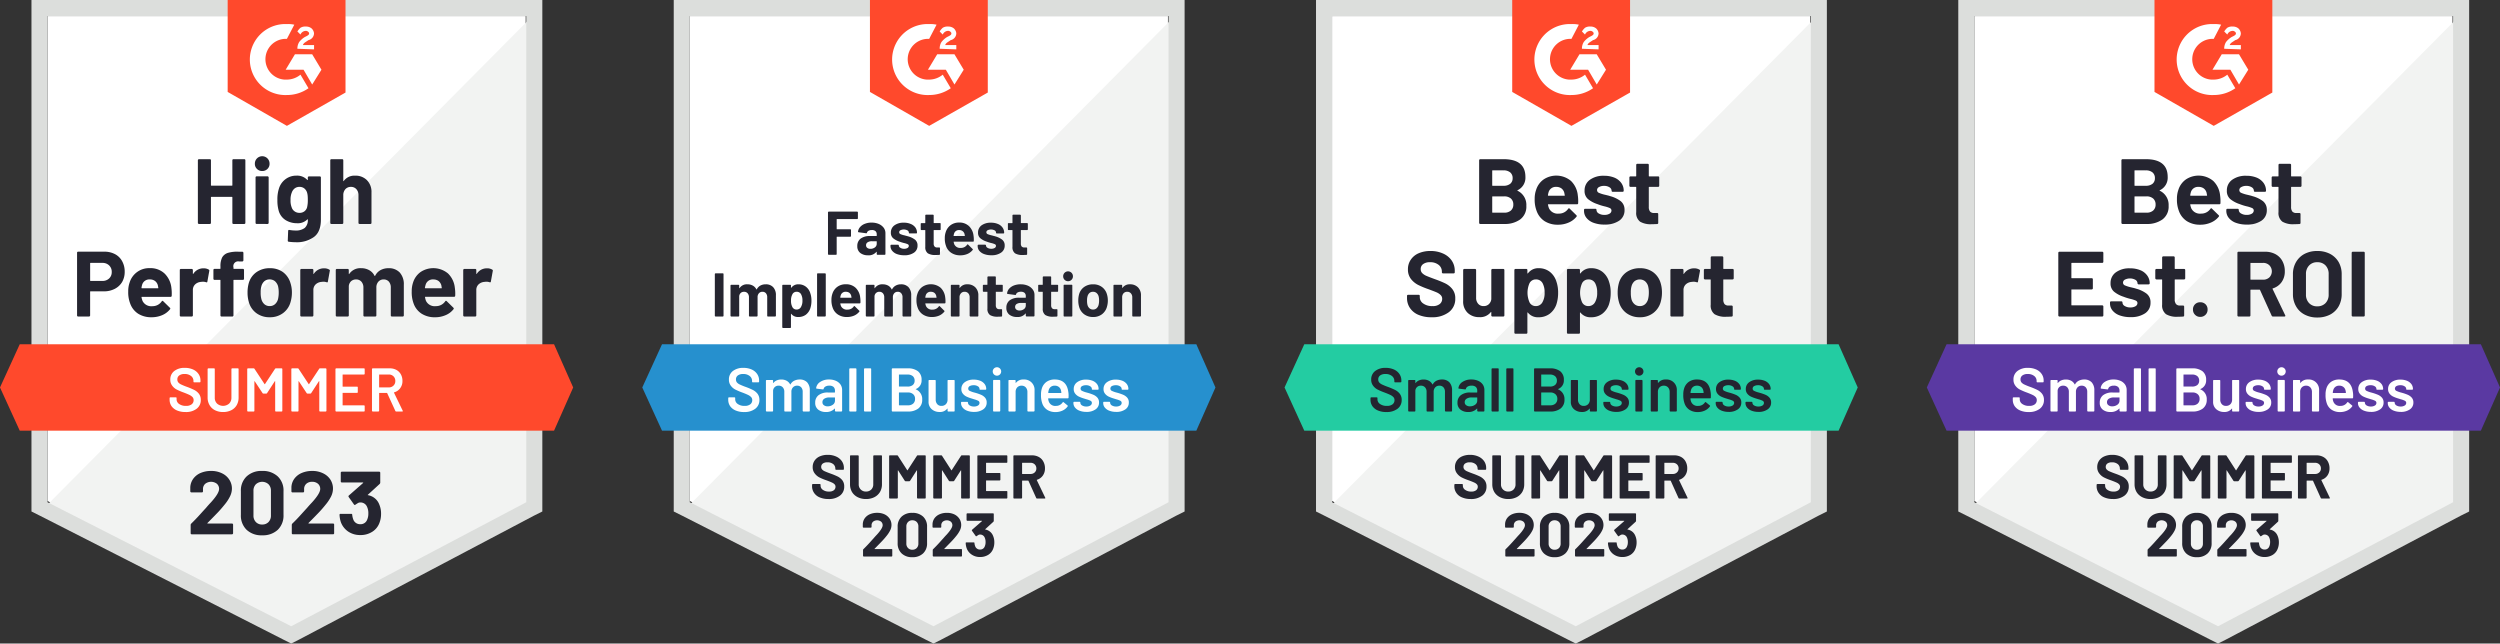 <svg xmlns="http://www.w3.org/2000/svg" width="721.989" height="185.846" viewBox="0 0 721.989 185.846"><rect x="0" y="0" width="721.989" height="185.846" fill="#333333" stroke="none"/><g transform="translate(-1027.011 -200.797)"><g transform="translate(1027.011 200.797)"><path d="M8.1,151.352l70.382,35.815,67.71-35.815V11.3H8.1Z" transform="translate(5.62 -6.667)" fill="#fff"/><path d="M148.243,11.6,7.3,153.613l73.055,36.171,67.888-34.746Z" transform="translate(4.995 -6.433)" fill="#f2f3f2"/><path d="M5.5,60.017v96.4l2.495,1.247,70.382,35.815,2.138,1.069,2.138-1.069,67.888-35.815,2.495-1.247V8.7H5.5Zm4.633,93.725V13.333H148.4V153.742L80.515,189.557Z" transform="translate(3.587 -8.7)" fill="#dcdedc"/><path d="M83.255,15.649a8.675,8.675,0,0,1,2.138.178l-2.138,4.1a5.891,5.891,0,0,0-.713,11.76h.713a6.227,6.227,0,0,0,3.92-1.425l2.316,3.92a10.8,10.8,0,0,1-6.236,1.96,10.255,10.255,0,0,1-.891-20.491h.891Zm7.305,8.731,2.673,4.455-2.673,4.276-2.495-4.276H82.9l2.673-4.455Zm-4.276-1.6a3.592,3.592,0,0,1,.535-1.96,6.147,6.147,0,0,1,1.6-1.425l.356-.178c.713-.356.891-.535.891-.891s-.535-.713-.891-.713a1.712,1.712,0,0,0-1.6,1.069l-.891-.891a4.724,4.724,0,0,1,.891-1.069,2.648,2.648,0,0,1,1.6-.356,2.487,2.487,0,0,1,1.6.535,2.2,2.2,0,0,1,.713,1.425,2.043,2.043,0,0,1-1.6,1.96l-.535.356c-.535.356-.891.535-1.069,1.069H91.1v1.247ZM83.255,45.049l16.927-9.622V8.7H66.149V35.249l17.106,9.8Zm77.153,63.077H6.1L.4,120.6l5.7,12.473H160.408l5.524-12.473Z" transform="translate(-0.4 -8.7)" fill="#ff492c"/><path d="M20.748,61.562a6.49,6.49,0,0,1,3.1.713,4.98,4.98,0,0,1,2.067,2.049,6.146,6.146,0,0,1,.731,3.029,5.8,5.8,0,0,1-.748,2.976,5.294,5.294,0,0,1-2.138,1.978,6.784,6.784,0,0,1-3.172.713h-3.8q-.125,0-.125.143v6.807a.287.287,0,0,1-.107.232.313.313,0,0,1-.232.089H13.211a.306.306,0,0,1-.321-.321V61.882a.306.306,0,0,1,.321-.321h7.537Zm-.57,8.446a2.711,2.711,0,0,0,1.978-.713,2.443,2.443,0,0,0,.748-1.853,2.509,2.509,0,0,0-.748-1.907,2.673,2.673,0,0,0-1.978-.731H16.792q-.125,0-.125.143v4.918q0,.143.125.143Zm19.956,2a12.507,12.507,0,0,1,.089,2.263.309.309,0,0,1-.339.339h-8.25q-.16,0-.125.125a5.159,5.159,0,0,0,.3,1.069,2.8,2.8,0,0,0,2.833,1.5,3.173,3.173,0,0,0,2.691-1.39.337.337,0,0,1,.249-.16.292.292,0,0,1,.178.107l1.924,1.889a.391.391,0,0,1,.143.249.551.551,0,0,1-.107.214A5.775,5.775,0,0,1,37.461,79.9,7.67,7.67,0,0,1,34.4,80.5a7.019,7.019,0,0,1-3.884-1.033,5.844,5.844,0,0,1-2.281-2.922,9.007,9.007,0,0,1-.57-3.492,7.569,7.569,0,0,1,.41-2.6,5.879,5.879,0,0,1,5.791-4.134,5.955,5.955,0,0,1,4.294,1.55A6.8,6.8,0,0,1,40.134,72ZM33.9,69.58a2.147,2.147,0,0,0-2.227,1.568,5.941,5.941,0,0,0-.178.855q0,.125.143.125H36.25q.16,0,.107-.125-.143-.766-.143-.748a2.278,2.278,0,0,0-.837-1.247A2.449,2.449,0,0,0,33.9,69.58Zm15.5-3.207a2.76,2.76,0,0,1,1.532.374.329.329,0,0,1,.143.392l-.552,3.047q-.018.321-.374.2a2.811,2.811,0,0,0-.927-.143,4.816,4.816,0,0,0-.606.053,2.7,2.7,0,0,0-1.621.713,2.2,2.2,0,0,0-.659,1.675v7.288a.287.287,0,0,1-.107.232.292.292,0,0,1-.214.089H42.878a.355.355,0,0,1-.232-.089.313.313,0,0,1-.089-.232v-13.1a.306.306,0,0,1,.321-.321h3.136a.292.292,0,0,1,.214.089.323.323,0,0,1,.107.232v1.016a.12.12,0,0,0,.053.107q.036.036.071-.036a3.419,3.419,0,0,1,2.94-1.586Zm11.386.16a.306.306,0,0,1,.321.321v2.53a.306.306,0,0,1-.321.321H58.2q-.143,0-.143.125V79.968a.306.306,0,0,1-.321.321H54.62a.306.306,0,0,1-.321-.321V69.829q0-.125-.143-.125H52.589a.306.306,0,0,1-.321-.321v-2.53a.306.306,0,0,1,.321-.321h1.568a.126.126,0,0,0,.143-.143V65.8a5.513,5.513,0,0,1,.5-2.584,2.9,2.9,0,0,1,1.639-1.3,9.3,9.3,0,0,1,3.154-.339h1.016a.292.292,0,0,1,.214.089.323.323,0,0,1,.107.232v2.156a.287.287,0,0,1-.107.232.27.27,0,0,1-.214.107h-.891a1.389,1.389,0,0,0-1.657,1.711v.285a.126.126,0,0,0,.143.143ZM68.537,80.5a6.329,6.329,0,0,1-3.849-1.176A5.875,5.875,0,0,1,62.5,76.119a9.454,9.454,0,0,1-.374-2.726A9.977,9.977,0,0,1,62.5,70.56a5.788,5.788,0,0,1,2.227-3.1,6.541,6.541,0,0,1,3.849-1.123,6.329,6.329,0,0,1,3.742,1.1,6.023,6.023,0,0,1,2.174,3.1,8.788,8.788,0,0,1,.445,2.8,9.506,9.506,0,0,1-.374,2.708,5.883,5.883,0,0,1-2.192,3.261A6.187,6.187,0,0,1,68.537,80.5Zm0-3.225a2.223,2.223,0,0,0,1.5-.535,2.943,2.943,0,0,0,.891-1.479,8.375,8.375,0,0,0,.2-1.871,7.749,7.749,0,0,0-.2-1.889,3.116,3.116,0,0,0-.909-1.425,2.348,2.348,0,0,0-1.515-.5,2.277,2.277,0,0,0-1.5.5,2.887,2.887,0,0,0-.873,1.425,6.219,6.219,0,0,0-.214,1.889,6.9,6.9,0,0,0,.2,1.871A2.943,2.943,0,0,0,67,76.743a2.273,2.273,0,0,0,1.532.535ZM84.2,66.373a2.76,2.76,0,0,1,1.532.374.3.3,0,0,1,.143.392l-.552,3.047q-.018.321-.374.2a2.81,2.81,0,0,0-.927-.143,4.421,4.421,0,0,0-.588.053,2.721,2.721,0,0,0-1.639.713,2.2,2.2,0,0,0-.659,1.675v7.288a.287.287,0,0,1-.107.232.313.313,0,0,1-.232.089H77.677a.355.355,0,0,1-.232-.089.313.313,0,0,1-.089-.232v-13.1a.306.306,0,0,1,.321-.321H80.8a.313.313,0,0,1,.232.089.323.323,0,0,1,.107.232v1.016a.145.145,0,0,0,.036.107q.071.036.089-.036a3.419,3.419,0,0,1,2.94-1.586Zm18.62-.036a4.265,4.265,0,0,1,3.261,1.247,5.011,5.011,0,0,1,1.176,3.546v8.838a.313.313,0,0,1-.089.232.292.292,0,0,1-.214.089h-3.136a.355.355,0,0,1-.232-.089.313.313,0,0,1-.089-.232V71.95a2.559,2.559,0,0,0-.552-1.728,1.927,1.927,0,0,0-1.515-.641,1.961,1.961,0,0,0-1.515.641,2.433,2.433,0,0,0-.588,1.711v8.036a.313.313,0,0,1-.089.232.355.355,0,0,1-.232.089h-3.1a.306.306,0,0,1-.321-.321V71.95A2.5,2.5,0,0,0,95,70.221a1.982,1.982,0,0,0-1.532-.641,2.129,2.129,0,0,0-1.425.5,2.191,2.191,0,0,0-.677,1.425v8.464a.313.313,0,0,1-.089.232.355.355,0,0,1-.232.089H87.923a.306.306,0,0,1-.321-.321v-13.1a.355.355,0,0,1,.089-.232.313.313,0,0,1,.232-.089h3.118a.306.306,0,0,1,.321.321v1.051a.12.12,0,0,0,.053.107q.053.018.107-.071a3.833,3.833,0,0,1,3.4-1.621,4.624,4.624,0,0,1,2.334.57,3.7,3.7,0,0,1,1.532,1.6q.071.16.2,0a3.717,3.717,0,0,1,1.586-1.639A4.678,4.678,0,0,1,102.819,66.337ZM121.991,72a11.432,11.432,0,0,1,.107,2.263.329.329,0,0,1-.356.339h-8.25q-.16,0-.107.125a4.46,4.46,0,0,0,.285,1.069,2.8,2.8,0,0,0,2.833,1.5,3.219,3.219,0,0,0,2.708-1.39.293.293,0,0,1,.232-.16.3.3,0,0,1,.2.107l1.924,1.889a.409.409,0,0,1,.125.249.551.551,0,0,1-.107.214,5.609,5.609,0,0,1-2.263,1.693,7.543,7.543,0,0,1-3.047.606,6.964,6.964,0,0,1-3.884-1.033,5.812,5.812,0,0,1-2.3-2.922,9.268,9.268,0,0,1-.552-3.492,7.883,7.883,0,0,1,.392-2.6,5.935,5.935,0,0,1,2.156-3.011,6.622,6.622,0,0,1,7.947.428A6.722,6.722,0,0,1,121.991,72Zm-6.236-2.423a2.135,2.135,0,0,0-2.209,1.568,7.782,7.782,0,0,0-.2.855q0,.125.143.125h4.615q.16,0,.107-.125-.125-.766-.125-.748a2.41,2.41,0,0,0-.837-1.247A2.53,2.53,0,0,0,115.755,69.58Zm15.5-3.207a2.76,2.76,0,0,1,1.532.374.323.323,0,0,1,.16.392l-.552,3.047q-.036.321-.392.2a2.713,2.713,0,0,0-.927-.143,4.42,4.42,0,0,0-.588.053,2.721,2.721,0,0,0-1.639.713,2.2,2.2,0,0,0-.659,1.675v7.288a.313.313,0,0,1-.089.232.355.355,0,0,1-.232.089h-3.136a.292.292,0,0,1-.214-.089.287.287,0,0,1-.107-.232v-13.1a.323.323,0,0,1,.107-.232.292.292,0,0,1,.214-.089h3.136a.306.306,0,0,1,.321.321v1.016a.12.12,0,0,0,.053.107q.053.036.089-.036A3.375,3.375,0,0,1,131.257,66.373Zm-73.518-31.2a.355.355,0,0,1,.089-.232.292.292,0,0,1,.214-.089h3.136a.306.306,0,0,1,.321.321V53.24a.313.313,0,0,1-.089.232.355.355,0,0,1-.232.089H58.042a.292.292,0,0,1-.214-.089.313.313,0,0,1-.089-.232V45.864q0-.125-.143-.125H51.68a.11.11,0,0,0-.125.125V53.24a.313.313,0,0,1-.089.232.355.355,0,0,1-.232.089H48.1a.292.292,0,0,1-.214-.089.287.287,0,0,1-.107-.232V35.173a.323.323,0,0,1,.107-.232.292.292,0,0,1,.214-.089h3.136a.306.306,0,0,1,.321.321v7.181q0,.143.125.143H57.6a.126.126,0,0,0,.143-.143Zm8.624,3.1a2.055,2.055,0,0,1-1.515-.606,2,2,0,0,1-.606-1.5,2.121,2.121,0,1,1,4.241,0,2,2,0,0,1-.606,1.5,2.055,2.055,0,0,1-1.515.606Zm-1.6,15.288a.355.355,0,0,1-.232-.089.313.313,0,0,1-.089-.232V40.126a.313.313,0,0,1,.089-.232.355.355,0,0,1,.232-.089H67.9a.292.292,0,0,1,.214.089.287.287,0,0,1,.107.232V53.24a.287.287,0,0,1-.107.232.292.292,0,0,1-.214.089ZM79.53,40.144a.323.323,0,0,1,.107-.232.292.292,0,0,1,.214-.089h3.136a.306.306,0,0,1,.321.321V52.332q0,3.492-2.013,4.989a8.425,8.425,0,0,1-5.2,1.515,16.92,16.92,0,0,1-2.085-.143.294.294,0,0,1-.267-.339l.107-2.762q0-.356.374-.3a10.8,10.8,0,0,0,1.764.16,4.173,4.173,0,0,0,2.637-.731,2.974,2.974,0,0,0,.909-2.405q0-.089-.053-.107t-.107.053a3.852,3.852,0,0,1-2.958,1.087,6.24,6.24,0,0,1-3.189-.837A4.667,4.667,0,0,1,71.138,49.8a10.739,10.739,0,0,1-.392-3.189,9.934,9.934,0,0,1,.481-3.385,5.231,5.231,0,0,1,1.889-2.619,5.069,5.069,0,0,1,3.118-1,3.964,3.964,0,0,1,3.136,1.229.1.1,0,0,0,.107.036.082.082,0,0,0,.053-.089v-.641Zm-.214,8.624a8.741,8.741,0,0,0,.214-2.192,11.344,11.344,0,0,0-.053-1.265,4.939,4.939,0,0,0-.178-.873,2.523,2.523,0,0,0-.8-1.158,2.2,2.2,0,0,0-1.39-.428,2.146,2.146,0,0,0-1.354.428,2.59,2.59,0,0,0-.837,1.158,5.219,5.219,0,0,0-.374,2.174,5.144,5.144,0,0,0,.321,2.138,2.185,2.185,0,0,0,.837,1.158,2.341,2.341,0,0,0,1.425.445,2.245,2.245,0,0,0,1.425-.445,2.2,2.2,0,0,0,.766-1.14Zm13.863-9.159a4.614,4.614,0,0,1,3.439,1.319,4.791,4.791,0,0,1,1.3,3.546V53.24a.313.313,0,0,1-.089.232.292.292,0,0,1-.214.089H94.48a.355.355,0,0,1-.232-.089.313.313,0,0,1-.089-.232v-8a2.494,2.494,0,0,0-.606-1.728,2.018,2.018,0,0,0-1.586-.659,2.053,2.053,0,0,0-1.586.659,2.5,2.5,0,0,0-.606,1.728v8a.306.306,0,0,1-.321.321H86.337a.306.306,0,0,1-.321-.321V35.173a.355.355,0,0,1,.089-.232.313.313,0,0,1,.232-.089h3.118a.313.313,0,0,1,.232.089.355.355,0,0,1,.089.232v5.916a.12.12,0,0,0,.053.107.05.05,0,0,0,.071-.036,3.765,3.765,0,0,1,3.279-1.55Z" transform="translate(9.365 11.12)" fill="#252530"/><path d="M32.469,81.078a6.085,6.085,0,0,1-2.423-.445,3.714,3.714,0,0,1-1.6-1.247A3.247,3.247,0,0,1,27.89,77.5v-.445a.222.222,0,0,1,.071-.16.193.193,0,0,1,.143-.053H29.69a.189.189,0,0,1,.214.214v.339a1.617,1.617,0,0,0,.731,1.354,3.237,3.237,0,0,0,2,.552,2.5,2.5,0,0,0,1.639-.463,1.487,1.487,0,0,0,.552-1.194,1.277,1.277,0,0,0-.3-.855,2.951,2.951,0,0,0-.855-.624q-.57-.285-1.693-.713a17.618,17.618,0,0,1-2.049-.873,3.7,3.7,0,0,1-1.3-1.123,2.78,2.78,0,0,1-.535-1.746,3,3,0,0,1,1.14-2.477,4.75,4.75,0,0,1,3.047-.909,5.739,5.739,0,0,1,2.37.463,3.748,3.748,0,0,1,1.586,1.3,3.255,3.255,0,0,1,.57,1.907v.3a.222.222,0,0,1-.071.16.193.193,0,0,1-.143.053h-1.6a.193.193,0,0,1-.143-.053.222.222,0,0,1-.071-.16v-.2a1.771,1.771,0,0,0-.677-1.408,2.859,2.859,0,0,0-1.907-.588,2.444,2.444,0,0,0-1.515.41,1.358,1.358,0,0,0-.552,1.158,1.309,1.309,0,0,0,.285.873,2.471,2.471,0,0,0,.855.606,17.352,17.352,0,0,0,1.764.713,20.98,20.98,0,0,1,2.031.873,4.056,4.056,0,0,1,1.3,1.087,2.857,2.857,0,0,1,.535,1.764,3.079,3.079,0,0,1-1.194,2.548A5.014,5.014,0,0,1,32.469,81.078Zm10.869,0A5.078,5.078,0,0,1,41,80.561,3.732,3.732,0,0,1,39.436,79.1a4.251,4.251,0,0,1-.57-2.209V68.676a.252.252,0,0,1,.214-.214h1.639a.222.222,0,0,1,.16.071.193.193,0,0,1,.053.143v8.25a2.314,2.314,0,0,0,.659,1.711,2.642,2.642,0,0,0,3.492,0,2.314,2.314,0,0,0,.659-1.711v-8.25a.252.252,0,0,1,.214-.214H47.6a.222.222,0,0,1,.16.071.193.193,0,0,1,.053.143v8.214a4.358,4.358,0,0,1-.552,2.209,3.732,3.732,0,0,1-1.568,1.461,5.119,5.119,0,0,1-2.352.517Zm15-12.473a.279.279,0,0,1,.249-.143H60.23a.222.222,0,0,1,.16.071.193.193,0,0,1,.053.143V80.722a.193.193,0,0,1-.053.143.222.222,0,0,1-.16.071H58.591a.222.222,0,0,1-.16-.071.193.193,0,0,1-.053-.143v-8.5a.07.07,0,0,0-.053-.071q-.036-.018-.053.036l-2.227,3.421a.279.279,0,0,1-.249.143h-.82a.279.279,0,0,1-.249-.143l-2.245-3.4a.05.05,0,0,0-.071-.036.072.072,0,0,0-.036.071v8.482a.193.193,0,0,1-.053.143.222.222,0,0,1-.16.071H50.519a.252.252,0,0,1-.214-.214V68.676a.252.252,0,0,1,.214-.214h1.639a.279.279,0,0,1,.249.143l2.9,4.4a.1.1,0,0,0,.071.036.057.057,0,0,0,.053-.036l2.9-4.4Zm12.74,0a.279.279,0,0,1,.249-.143H72.97a.252.252,0,0,1,.214.214V80.722a.252.252,0,0,1-.214.214H71.331a.252.252,0,0,1-.214-.214v-8.5a.072.072,0,0,0-.036-.071.05.05,0,0,0-.071.036l-2.227,3.421a.279.279,0,0,1-.249.143h-.82a.279.279,0,0,1-.249-.143l-2.245-3.4q-.018-.053-.053-.036a.07.07,0,0,0-.053.071v8.482a.193.193,0,0,1-.053.143.222.222,0,0,1-.16.071H63.259a.252.252,0,0,1-.214-.214V68.676a.252.252,0,0,1,.214-.214H64.9a.279.279,0,0,1,.249.143l2.9,4.4a.1.1,0,0,0,.071.036.057.057,0,0,0,.053-.036Zm13.15,1.425a.193.193,0,0,1-.053.143.222.222,0,0,1-.16.071H77.942a.079.079,0,0,0-.089.089v3.332a.079.079,0,0,0,.089.089h4.08a.189.189,0,0,1,.214.214v1.354a.189.189,0,0,1-.214.214h-4.08a.079.079,0,0,0-.089.089v3.439a.079.079,0,0,0,.089.089h6.076a.222.222,0,0,1,.16.071.193.193,0,0,1,.053.143v1.354a.193.193,0,0,1-.053.143.222.222,0,0,1-.16.071H76a.252.252,0,0,1-.214-.214V68.676A.252.252,0,0,1,76,68.463h8.018a.222.222,0,0,1,.16.071.193.193,0,0,1,.053.143v1.354Zm9.105,10.9a.252.252,0,0,1-.249-.16l-2.352-5.132a.114.114,0,0,0-.107-.071H88.49a.079.079,0,0,0-.089.089v5.06a.252.252,0,0,1-.214.214H86.548a.252.252,0,0,1-.214-.214V68.676a.252.252,0,0,1,.214-.214h4.9a4.036,4.036,0,0,1,1.924.445,3.3,3.3,0,0,1,1.3,1.283,3.872,3.872,0,0,1,.463,1.907,3.375,3.375,0,0,1-.641,2.085,3.21,3.21,0,0,1-1.746,1.212.057.057,0,0,0-.053.036.076.076,0,0,0,0,.071l2.512,5.185a.274.274,0,0,1,.036.107q0,.143-.2.143ZM88.49,70.244a.079.079,0,0,0-.089.089v3.546a.079.079,0,0,0,.089.089h2.673a1.854,1.854,0,0,0,1.372-.517,1.74,1.74,0,0,0,.535-1.336,1.8,1.8,0,0,0-.535-1.354,1.854,1.854,0,0,0-1.372-.517H88.49Z" transform="translate(21.092 37.913)" fill="#fff"/><path d="M36.211,100.051a.1.1,0,0,0-.036.107.12.12,0,0,0,.107.053h7a.292.292,0,0,1,.214.089.27.27,0,0,1,.107.214v2.512a.27.27,0,0,1-.107.214.292.292,0,0,1-.214.089H31.668a.313.313,0,0,1-.232-.089.292.292,0,0,1-.089-.214v-2.388a.533.533,0,0,1,.16-.392q1.265-1.229,2.584-2.691t1.657-1.817q.713-.855,1.461-1.639,2.352-2.6,2.352-3.867a1.941,1.941,0,0,0-.641-1.5,2.745,2.745,0,0,0-3.35,0,1.977,1.977,0,0,0-.659,1.55v.641a.3.3,0,0,1-.3.3H31.561a.292.292,0,0,1-.214-.089.27.27,0,0,1-.107-.214V89.716a4.577,4.577,0,0,1,.891-2.477,5.14,5.14,0,0,1,2.12-1.639,7.556,7.556,0,0,1,2.993-.57,6.9,6.9,0,0,1,3.189.695,5.082,5.082,0,0,1,2.085,1.835,4.716,4.716,0,0,1,.748,2.584,5.089,5.089,0,0,1-.552,2.227,11.924,11.924,0,0,1-1.621,2.459q-.8,1-1.728,2-.927.98-2.762,2.833l-.392.392ZM52,103.615a6.186,6.186,0,0,1-4.49-1.586,5.71,5.71,0,0,1-1.657-4.33V90.874a5.583,5.583,0,0,1,1.657-4.259A6.186,6.186,0,0,1,52,85.03a6.288,6.288,0,0,1,4.508,1.586,5.583,5.583,0,0,1,1.657,4.259V97.7a5.71,5.71,0,0,1-1.657,4.33A6.288,6.288,0,0,1,52,103.615Zm0-3.118a2.411,2.411,0,0,0,1.835-.713,2.614,2.614,0,0,0,.695-1.907v-7.11a2.59,2.59,0,0,0-.695-1.889,2.7,2.7,0,0,0-3.653,0,2.59,2.59,0,0,0-.695,1.889v7.11a2.614,2.614,0,0,0,.695,1.907A2.389,2.389,0,0,0,52,100.5Zm13.4-.445a.078.078,0,0,0-.018.107q.018.053.107.053h7a.3.3,0,0,1,.3.3v2.512a.3.3,0,0,1-.3.3H60.854a.3.3,0,0,1-.3-.3v-2.388a.569.569,0,0,1,.143-.392q1.283-1.229,2.584-2.691Q64.6,96.1,64.934,95.739q.731-.855,1.479-1.639,2.352-2.6,2.352-3.867a1.941,1.941,0,0,0-.641-1.5,2.5,2.5,0,0,0-1.693-.57,2.427,2.427,0,0,0-1.675.57,2,2,0,0,0-.641,1.55v.641a.292.292,0,0,1-.089.214.313.313,0,0,1-.232.089H60.747a.3.3,0,0,1-.3-.3V89.716a4.465,4.465,0,0,1,.873-2.477A5.12,5.12,0,0,1,63.455,85.6a7.509,7.509,0,0,1,2.976-.57,6.9,6.9,0,0,1,3.189.695,5.06,5.06,0,0,1,2.1,1.835,4.8,4.8,0,0,1,.731,2.584,5.227,5.227,0,0,1-.535,2.227A12.6,12.6,0,0,1,70.28,94.83q-.8,1-1.728,2-.927.98-2.762,2.833l-.392.392Zm20.42-5.346a6.724,6.724,0,0,1,.517,2.726,6.99,6.99,0,0,1-.463,2.584,5.1,5.1,0,0,1-2.085,2.584,6.227,6.227,0,0,1-3.457.944,6.081,6.081,0,0,1-3.439-.98,5.643,5.643,0,0,1-2.138-2.673,7.436,7.436,0,0,1-.41-2.174.268.268,0,0,1,.3-.3H77.71a.268.268,0,0,1,.3.3,4.912,4.912,0,0,0,.285,1.265,2.039,2.039,0,0,0,2.013,1.425,2,2,0,0,0,2-1.265,4.23,4.23,0,0,0,.356-1.8,4.386,4.386,0,0,0-.392-2,2.034,2.034,0,0,0-1.978-1.212,1.359,1.359,0,0,0-.606.16q-.3.178-.748.481a.361.361,0,0,1-.2.071.241.241,0,0,1-.232-.143L76.98,92.549a.289.289,0,0,1-.053-.178.307.307,0,0,1,.107-.249l4.1-3.6a.154.154,0,0,0,.053-.107.082.082,0,0,0-.089-.053H75.02a.355.355,0,0,1-.232-.089.292.292,0,0,1-.089-.214V85.547a.292.292,0,0,1,.089-.214.355.355,0,0,1,.232-.089H85.782a.313.313,0,0,1,.232.089.292.292,0,0,1,.089.214V88.4a.588.588,0,0,1-.178.392l-3.385,3.1q-.053.053-.036.089,0,.053.107.053a4.252,4.252,0,0,1,3.207,2.673Z" transform="translate(23.712 50.978)" fill="#252530"/></g><g transform="translate(1212.497 200.797)"><path d="M8.1,151.352l70.382,35.815,67.71-35.815V11.3H8.1Z" transform="translate(5.62 -6.667)" fill="#fff"/><path d="M148.243,11.6,7.3,153.613l73.055,36.171,67.888-34.746Z" transform="translate(4.995 -6.433)" fill="#f2f3f2"/><path d="M5.5,60.017v96.4l2.495,1.247,70.382,35.815,2.138,1.069,2.138-1.069,67.888-35.815,2.495-1.247V8.7H5.5Zm4.633,93.725V13.333H148.4V153.742L80.515,189.557Z" transform="translate(3.587 -8.7)" fill="#dcdedc"/><path d="M54.406,15.649a8.675,8.675,0,0,1,2.138.178l-2.138,4.1a5.891,5.891,0,0,0-.713,11.76h.713a6.227,6.227,0,0,0,3.92-1.425l2.316,3.92a10.8,10.8,0,0,1-6.236,1.96,10.255,10.255,0,0,1-.891-20.491h.891Zm7.305,8.731,2.673,4.455-2.673,4.276-2.495-4.276H54.049l2.673-4.455Zm-4.276-1.6a3.592,3.592,0,0,1,.535-1.96,6.147,6.147,0,0,1,1.6-1.425l.356-.178c.713-.356.891-.535.891-.891s-.535-.713-.891-.713a1.712,1.712,0,0,0-1.6,1.069l-.891-.891a4.724,4.724,0,0,1,.891-1.069,2.648,2.648,0,0,1,1.6-.356,2.487,2.487,0,0,1,1.6.535,2.2,2.2,0,0,1,.713,1.425,2.043,2.043,0,0,1-1.6,1.96l-.535.356c-.535.356-.891.535-1.069,1.069h3.207v1.247ZM54.406,45.049l16.927-9.622V8.7H37.3V35.249Z" transform="translate(28.45 -8.7)" fill="#ff492c"/><path d="M160.408,64.5H6.1L.4,76.973,6.1,89.446H160.408l5.524-12.473Z" transform="translate(-0.4 34.927)" fill="#2690ce"/><path d="M12.374,73.291a.252.252,0,0,1-.214-.214V61.032a.252.252,0,0,1,.214-.214h2.085a.222.222,0,0,1,.16.071.193.193,0,0,1,.053.143V73.077a.193.193,0,0,1-.053.143.222.222,0,0,1-.16.071Zm14.468-9.3a2.832,2.832,0,0,1,2.174.837A3.309,3.309,0,0,1,29.8,67.18v5.9a.252.252,0,0,1-.214.214H27.5a.222.222,0,0,1-.16-.071.193.193,0,0,1-.053-.143V67.732a1.7,1.7,0,0,0-.374-1.158,1.26,1.26,0,0,0-1-.428,1.314,1.314,0,0,0-1.016.428,1.622,1.622,0,0,0-.392,1.14v5.363a.252.252,0,0,1-.214.214H22.227a.222.222,0,0,1-.16-.071.193.193,0,0,1-.053-.143V67.732a1.689,1.689,0,0,0-.392-1.158,1.314,1.314,0,0,0-1.016-.428,1.421,1.421,0,0,0-.962.339,1.45,1.45,0,0,0-.445.944v5.648a.193.193,0,0,1-.053.143.222.222,0,0,1-.16.071H16.9a.252.252,0,0,1-.214-.214V64.346a.222.222,0,0,1,.071-.16.193.193,0,0,1,.143-.053h2.085a.189.189,0,0,1,.214.214v.695a.072.072,0,0,0,.036.071q.036.018.071-.036a2.535,2.535,0,0,1,2.263-1.087,3.088,3.088,0,0,1,1.55.374,2.494,2.494,0,0,1,1.033,1.069q.053.107.125,0a2.583,2.583,0,0,1,1.051-1.087,3.2,3.2,0,0,1,1.515-.356Zm12.9,2.6a6.429,6.429,0,0,1,.321,2.138,6.9,6.9,0,0,1-.339,2.227,3.911,3.911,0,0,1-1.283,1.817,3.582,3.582,0,0,1-2.192.659,2.411,2.411,0,0,1-2-.891q-.036-.053-.071-.036a.072.072,0,0,0-.036.071v3.813a.193.193,0,0,1-.053.143.222.222,0,0,1-.16.071H31.849a.252.252,0,0,1-.214-.214V64.346a.222.222,0,0,1,.071-.16.193.193,0,0,1,.143-.053h2.085a.189.189,0,0,1,.214.214v.588q0,.053.036.053a.058.058,0,0,0,.071-.018,2.456,2.456,0,0,1,2.067-.98,3.419,3.419,0,0,1,2.138.695A3.741,3.741,0,0,1,39.743,66.592Zm-2.726,3.991a3.472,3.472,0,0,0,.445-1.889,3.613,3.613,0,0,0-.374-1.782,1.387,1.387,0,0,0-1.319-.766,1.318,1.318,0,0,0-1.229.766,3.594,3.594,0,0,0-.374,1.8,3.644,3.644,0,0,0,.392,1.853,1.317,1.317,0,0,0,1.212.713A1.4,1.4,0,0,0,37.017,70.583ZM41.9,73.291a.222.222,0,0,1-.16-.071.193.193,0,0,1-.053-.143V61.032a.193.193,0,0,1,.053-.143.222.222,0,0,1,.16-.071h2.085a.252.252,0,0,1,.214.214V73.077a.252.252,0,0,1-.214.214ZM54.14,67.768a7.666,7.666,0,0,1,.071,1.515.208.208,0,0,1-.232.214H48.474q-.107,0-.071.089a3.191,3.191,0,0,0,.2.713,1.868,1.868,0,0,0,1.889,1,2.15,2.15,0,0,0,1.8-.927.2.2,0,0,1,.16-.107.2.2,0,0,1,.125.071L53.855,71.6a.246.246,0,0,1,.089.16.367.367,0,0,1-.071.143,3.964,3.964,0,0,1-1.515,1.14,5.161,5.161,0,0,1-2.031.392,4.584,4.584,0,0,1-2.584-.695A3.844,3.844,0,0,1,46.211,70.8a6.109,6.109,0,0,1-.374-2.334,5.129,5.129,0,0,1,.267-1.728,3.936,3.936,0,0,1,1.425-2.013,4.051,4.051,0,0,1,2.441-.748,3.991,3.991,0,0,1,2.869,1.033A4.546,4.546,0,0,1,54.14,67.768Zm-4.152-1.621A1.428,1.428,0,0,0,48.509,67.2a4.2,4.2,0,0,0-.125.57.079.079,0,0,0,.089.089h3.083q.107,0,.071-.089-.089-.517-.089-.5a1.607,1.607,0,0,0-.552-.837,1.7,1.7,0,0,0-1-.285Zm15.93-2.156a2.832,2.832,0,0,1,2.174.837,3.309,3.309,0,0,1,.784,2.352v5.9a.193.193,0,0,1-.053.143.222.222,0,0,1-.16.071H66.577a.252.252,0,0,1-.214-.214V67.732a1.7,1.7,0,0,0-.374-1.158,1.26,1.26,0,0,0-1-.428,1.314,1.314,0,0,0-1.016.428,1.622,1.622,0,0,0-.392,1.14v5.363a.193.193,0,0,1-.053.143.222.222,0,0,1-.16.071H61.3a.252.252,0,0,1-.214-.214V67.732a1.689,1.689,0,0,0-.392-1.158,1.314,1.314,0,0,0-1.016-.428,1.354,1.354,0,0,0-.944.339,1.412,1.412,0,0,0-.463.944v5.648a.193.193,0,0,1-.053.143.222.222,0,0,1-.16.071H55.975a.252.252,0,0,1-.214-.214V64.346a.222.222,0,0,1,.071-.16.193.193,0,0,1,.143-.053H58.06a.189.189,0,0,1,.214.214v.695a.072.072,0,0,0,.036.071q.036.018.071-.036a2.535,2.535,0,0,1,2.263-1.087,3.189,3.189,0,0,1,1.568.374,2.523,2.523,0,0,1,1.016,1.069q.053.107.125,0a2.553,2.553,0,0,1,1.069-1.087,3.1,3.1,0,0,1,1.5-.356Zm12.776,3.777a7.666,7.666,0,0,1,.071,1.515.208.208,0,0,1-.232.214H73.027q-.107,0-.071.089a3.191,3.191,0,0,0,.2.713,1.868,1.868,0,0,0,1.889,1,2.15,2.15,0,0,0,1.8-.927.2.2,0,0,1,.16-.107.2.2,0,0,1,.125.071L78.408,71.6a.246.246,0,0,1,.089.16.367.367,0,0,1-.071.143,3.964,3.964,0,0,1-1.515,1.14,5.161,5.161,0,0,1-2.031.392,4.584,4.584,0,0,1-2.584-.695A3.844,3.844,0,0,1,70.764,70.8a6.11,6.11,0,0,1-.374-2.334,5.129,5.129,0,0,1,.267-1.728A3.9,3.9,0,0,1,72.1,64.721a4.406,4.406,0,0,1,5.292.285A4.546,4.546,0,0,1,78.694,67.768Zm-4.152-1.621A1.428,1.428,0,0,0,73.063,67.2a4.2,4.2,0,0,0-.125.57.079.079,0,0,0,.089.089H76.11q.107,0,.071-.089-.089-.517-.089-.5a1.607,1.607,0,0,0-.552-.837,1.7,1.7,0,0,0-1-.285ZM85.09,63.99a3.108,3.108,0,0,1,2.3.873,3.2,3.2,0,0,1,.873,2.37v5.844a.193.193,0,0,1-.053.143.222.222,0,0,1-.16.071H85.963a.252.252,0,0,1-.214-.214V67.75a1.689,1.689,0,0,0-.392-1.158,1.385,1.385,0,0,0-1.069-.445,1.33,1.33,0,0,0-1.051.445,1.643,1.643,0,0,0-.41,1.158v5.328a.193.193,0,0,1-.053.143.222.222,0,0,1-.16.071H80.529a.252.252,0,0,1-.214-.214V64.346a.222.222,0,0,1,.071-.16.193.193,0,0,1,.143-.053h2.085a.189.189,0,0,1,.214.214v.624a.072.072,0,0,0,.036.071.035.035,0,0,0,.053-.018A2.489,2.489,0,0,1,85.09,63.99Zm10.228,1.942a.189.189,0,0,1-.214.214H93.394a.079.079,0,0,0-.089.089v3.778a1.3,1.3,0,0,0,.249.873.933.933,0,0,0,.766.285h.588a.189.189,0,0,1,.214.214v1.693a.22.22,0,0,1-.214.232q-.748.036-1.069.036a4.066,4.066,0,0,1-2.209-.481,2.127,2.127,0,0,1-.748-1.853V66.235a.079.079,0,0,0-.089-.089H89.776a.193.193,0,0,1-.143-.053.222.222,0,0,1-.071-.16V64.346a.222.222,0,0,1,.071-.16.193.193,0,0,1,.143-.053h1.016a.079.079,0,0,0,.089-.089v-2.12a.252.252,0,0,1,.214-.214h2a.222.222,0,0,1,.16.071.193.193,0,0,1,.053.143v2.12a.079.079,0,0,0,.089.089H95.1a.189.189,0,0,1,.214.214v1.586Zm5.167-1.942a5.173,5.173,0,0,1,2.067.392,3.409,3.409,0,0,1,1.408,1.1,2.536,2.536,0,0,1,.517,1.55v6.04a.252.252,0,0,1-.214.214h-2.085a.252.252,0,0,1-.214-.214v-.588a.072.072,0,0,0-.036-.071q-.036-.018-.071.036a2.834,2.834,0,0,1-2.405.98,3.511,3.511,0,0,1-2.245-.677,2.392,2.392,0,0,1-.855-2,2.579,2.579,0,0,1,.962-2.138,4.386,4.386,0,0,1,2.744-.748h1.817a.079.079,0,0,0,.089-.089v-.392a1.217,1.217,0,0,0-.356-.927,1.554,1.554,0,0,0-1.069-.321,1.873,1.873,0,0,0-.909.2.912.912,0,0,0-.481.552.2.2,0,0,1-.232.178l-2.156-.285q-.214-.036-.2-.16a2.4,2.4,0,0,1,.588-1.354,3.564,3.564,0,0,1,1.39-.944,5.333,5.333,0,0,1,1.942-.339Zm-.356,7.573a2.075,2.075,0,0,0,1.3-.41,1.268,1.268,0,0,0,.535-1.051V69.46a.079.079,0,0,0-.089-.089h-1.283a2.291,2.291,0,0,0-1.265.3.975.975,0,0,0-.445.855.9.9,0,0,0,.339.748,1.365,1.365,0,0,0,.909.285ZM111.3,65.932a.189.189,0,0,1-.214.214h-1.711a.079.079,0,0,0-.089.089v3.778a1.3,1.3,0,0,0,.249.873.933.933,0,0,0,.766.285h.588a.189.189,0,0,1,.214.214v1.693a.22.22,0,0,1-.214.232q-.748.036-1.069.036a4.066,4.066,0,0,1-2.209-.481,2.127,2.127,0,0,1-.748-1.853V66.235a.079.079,0,0,0-.089-.089h-1.016a.189.189,0,0,1-.214-.214V64.346a.189.189,0,0,1,.214-.214h1.016a.079.079,0,0,0,.089-.089v-2.12a.252.252,0,0,1,.214-.214h2a.222.222,0,0,1,.16.071.193.193,0,0,1,.053.143v2.12a.079.079,0,0,0,.089.089h1.711a.189.189,0,0,1,.214.214ZM114.17,63.1a1.4,1.4,0,0,1-1.408-1.408,1.408,1.408,0,1,1,2.815,0A1.4,1.4,0,0,1,114.17,63.1ZM113.1,73.291a.222.222,0,0,1-.16-.071.193.193,0,0,1-.053-.143V64.329a.189.189,0,0,1,.214-.214h2.085a.189.189,0,0,1,.214.214v8.749a.193.193,0,0,1-.053.143.222.222,0,0,1-.16.071Zm8.3.143a4.219,4.219,0,0,1-2.566-.784,3.916,3.916,0,0,1-1.461-2.138,6.342,6.342,0,0,1-.249-1.817,6.612,6.612,0,0,1,.249-1.889,3.829,3.829,0,0,1,1.479-2.067,4.36,4.36,0,0,1,2.566-.748,4.138,4.138,0,0,1,2.495.748,3.9,3.9,0,0,1,1.461,2.049,6.1,6.1,0,0,1,.285,1.871,6.276,6.276,0,0,1-.249,1.8,4.009,4.009,0,0,1-1.461,2.192,4.141,4.141,0,0,1-2.548.784Zm0-2.156a1.468,1.468,0,0,0,1-.356,1.981,1.981,0,0,0,.588-.98,5.138,5.138,0,0,0,.143-1.247,4.823,4.823,0,0,0-.143-1.265,1.977,1.977,0,0,0-.606-.944,1.515,1.515,0,0,0-1-.339,1.542,1.542,0,0,0-1.016.339,1.929,1.929,0,0,0-.57.944,4.244,4.244,0,0,0-.143,1.265,4.853,4.853,0,0,0,.125,1.247,1.981,1.981,0,0,0,.588.98,1.561,1.561,0,0,0,1.033.356Zm10.655-7.288a3.108,3.108,0,0,1,2.3.873,3.2,3.2,0,0,1,.873,2.37v5.844a.252.252,0,0,1-.214.214h-2.085a.222.222,0,0,1-.16-.071.193.193,0,0,1-.053-.143V67.75a1.643,1.643,0,0,0-.41-1.158,1.33,1.33,0,0,0-1.051-.445,1.385,1.385,0,0,0-1.069.445,1.689,1.689,0,0,0-.392,1.158v5.328a.252.252,0,0,1-.214.214H127.5a.222.222,0,0,1-.16-.071.193.193,0,0,1-.053-.143V64.346a.189.189,0,0,1,.214-.214h2.085a.193.193,0,0,1,.143.053.222.222,0,0,1,.071.16v.624a.072.072,0,0,0,.036.071.035.035,0,0,0,.053-.018A2.489,2.489,0,0,1,132.059,63.99ZM53.481,44.942a.252.252,0,0,1-.214.214H47.44a.079.079,0,0,0-.089.089v2.762a.079.079,0,0,0,.089.089h3.831a.193.193,0,0,1,.143.053.222.222,0,0,1,.071.16v1.728a.222.222,0,0,1-.071.16.193.193,0,0,1-.143.053H47.44a.079.079,0,0,0-.089.089v4.918a.193.193,0,0,1-.053.143.222.222,0,0,1-.16.071H45.053a.252.252,0,0,1-.214-.214V43.214A.252.252,0,0,1,45.053,43h8.214a.252.252,0,0,1,.214.214v1.728Zm3.956,1.229a5.172,5.172,0,0,1,2.067.392,3.547,3.547,0,0,1,1.425,1.1,2.6,2.6,0,0,1,.5,1.55v6.04a.193.193,0,0,1-.053.143.222.222,0,0,1-.16.071H59.129a.222.222,0,0,1-.16-.071.193.193,0,0,1-.053-.143v-.588a.072.072,0,0,0-.036-.071q-.036-.018-.071.036a2.834,2.834,0,0,1-2.405.98,3.511,3.511,0,0,1-2.245-.677,2.392,2.392,0,0,1-.855-2,2.579,2.579,0,0,1,.962-2.138,4.386,4.386,0,0,1,2.744-.748h1.817a.079.079,0,0,0,.089-.089v-.392a1.217,1.217,0,0,0-.356-.927,1.554,1.554,0,0,0-1.069-.321,1.872,1.872,0,0,0-.909.2.911.911,0,0,0-.481.552.2.2,0,0,1-.232.178l-2.156-.285q-.214-.036-.2-.16a2.347,2.347,0,0,1,.606-1.354,3.4,3.4,0,0,1,1.39-.944,5.191,5.191,0,0,1,1.924-.339Zm-.356,7.573a2.075,2.075,0,0,0,1.3-.41,1.268,1.268,0,0,0,.535-1.051v-.641a.079.079,0,0,0-.089-.089H57.543a2.2,2.2,0,0,0-1.247.3.965.965,0,0,0-.463.855.9.9,0,0,0,.339.748,1.365,1.365,0,0,0,.909.285ZM66.844,55.6a5.856,5.856,0,0,1-2.085-.339,3.113,3.113,0,0,1-1.372-.944,2.1,2.1,0,0,1-.5-1.372v-.178a.252.252,0,0,1,.214-.214H65.08a.252.252,0,0,1,.214.214v.018a.771.771,0,0,0,.445.659,1.921,1.921,0,0,0,1.087.285,1.841,1.841,0,0,0,.98-.232.72.72,0,0,0,.374-.606.514.514,0,0,0-.321-.481,5.447,5.447,0,0,0-1.051-.339,10.581,10.581,0,0,1-1.319-.41,5.662,5.662,0,0,1-1.817-.962A2.023,2.023,0,0,1,63,49.058a2.5,2.5,0,0,1,1.033-2.1,4.388,4.388,0,0,1,2.708-.766,4.944,4.944,0,0,1,2,.374,3.068,3.068,0,0,1,1.336,1.016,2.54,2.54,0,0,1,.463,1.5.189.189,0,0,1-.214.214H68.412a.193.193,0,0,1-.143-.053.222.222,0,0,1-.071-.16.782.782,0,0,0-.392-.659,2.272,2.272,0,0,0-2.031-.053.654.654,0,0,0-.374.588.571.571,0,0,0,.374.535,5.971,5.971,0,0,0,1.212.374l.445.125q.249.053.535.143a5.787,5.787,0,0,1,2,.962,2.067,2.067,0,0,1,.731,1.711,2.366,2.366,0,0,1-1.033,2.049,4.762,4.762,0,0,1-2.815.748Zm10.531-7.484a.189.189,0,0,1-.214.214H75.451a.079.079,0,0,0-.089.089v3.777a1.3,1.3,0,0,0,.249.873.933.933,0,0,0,.766.285h.588a.189.189,0,0,1,.214.214v1.693a.22.22,0,0,1-.214.232q-.748.036-1.069.036a4.066,4.066,0,0,1-2.209-.481,2.127,2.127,0,0,1-.748-1.853V48.417a.079.079,0,0,0-.089-.089H71.833a.193.193,0,0,1-.143-.053.222.222,0,0,1-.071-.16V46.528a.222.222,0,0,1,.071-.16.193.193,0,0,1,.143-.053h1.016a.079.079,0,0,0,.089-.089V44.1a.193.193,0,0,1,.053-.143.222.222,0,0,1,.16-.071h2a.222.222,0,0,1,.16.071.193.193,0,0,1,.053.143v2.12a.079.079,0,0,0,.089.089h1.711a.189.189,0,0,1,.214.214Zm9.5,1.835a7.666,7.666,0,0,1,.071,1.515.208.208,0,0,1-.232.214H81.206q-.107,0-.071.089a3.191,3.191,0,0,0,.2.713,1.868,1.868,0,0,0,1.889,1,2.15,2.15,0,0,0,1.8-.927.2.2,0,0,1,.16-.107.2.2,0,0,1,.125.071l1.283,1.265a.246.246,0,0,1,.089.16.367.367,0,0,1-.071.143,3.964,3.964,0,0,1-1.515,1.14,5.161,5.161,0,0,1-2.031.392,4.584,4.584,0,0,1-2.584-.695,3.844,3.844,0,0,1-1.532-1.942,6.109,6.109,0,0,1-.374-2.334,5.129,5.129,0,0,1,.267-1.728A3.936,3.936,0,0,1,80.262,46.9a4.05,4.05,0,0,1,2.441-.748,3.928,3.928,0,0,1,2.851,1.033A4.5,4.5,0,0,1,86.872,49.949ZM82.72,48.328a1.428,1.428,0,0,0-1.479,1.051,4.2,4.2,0,0,0-.125.57.079.079,0,0,0,.089.089h3.083q.107,0,.071-.089-.089-.517-.089-.5a1.566,1.566,0,0,0-.57-.837A1.622,1.622,0,0,0,82.72,48.328Zm9.3,7.27a5.856,5.856,0,0,1-2.085-.339,3.245,3.245,0,0,1-1.39-.944,2.148,2.148,0,0,1-.481-1.372v-.178a.252.252,0,0,1,.214-.214h1.978a.252.252,0,0,1,.214.214v.018a.773.773,0,0,0,.428.659,2.01,2.01,0,0,0,1.1.285,1.841,1.841,0,0,0,.98-.232.72.72,0,0,0,.374-.606.514.514,0,0,0-.321-.481,5.447,5.447,0,0,0-1.051-.339,10.583,10.583,0,0,1-1.319-.41A5.662,5.662,0,0,1,88.85,50.7a2.023,2.023,0,0,1-.677-1.639,2.52,2.52,0,0,1,1.016-2.1,4.468,4.468,0,0,1,2.726-.766,4.944,4.944,0,0,1,2,.374,2.946,2.946,0,0,1,1.319,1.016,2.475,2.475,0,0,1,.481,1.5.189.189,0,0,1-.214.214H93.59a.189.189,0,0,1-.214-.214.782.782,0,0,0-.392-.659,2.272,2.272,0,0,0-2.031-.053.654.654,0,0,0-.374.588.571.571,0,0,0,.356.535,6.508,6.508,0,0,0,1.229.374l.445.125q.249.053.535.143a5.787,5.787,0,0,1,2,.962A2.067,2.067,0,0,1,95.87,52.8a2.353,2.353,0,0,1-1.051,2.049,4.679,4.679,0,0,1-2.8.748Zm10.531-7.484a.222.222,0,0,1-.071.16.193.193,0,0,1-.143.053h-1.711a.079.079,0,0,0-.089.089v3.777a1.369,1.369,0,0,0,.232.873.989.989,0,0,0,.784.285h.588a.193.193,0,0,1,.143.053.222.222,0,0,1,.071.16v1.693a.22.22,0,0,1-.214.232q-.748.036-1.069.036a4.066,4.066,0,0,1-2.209-.481,2.127,2.127,0,0,1-.748-1.853V48.417a.079.079,0,0,0-.089-.089H97.011a.189.189,0,0,1-.214-.214V46.528a.189.189,0,0,1,.214-.214h1.016a.079.079,0,0,0,.089-.089V44.1a.193.193,0,0,1,.053-.143.222.222,0,0,1,.16-.071h2a.252.252,0,0,1,.214.214v2.12a.079.079,0,0,0,.089.089h1.711a.193.193,0,0,1,.143.053.222.222,0,0,1,.071.16v1.586Z" transform="translate(8.794 18.117)" fill="#252530"/><path d="M18.909,81.2a6.085,6.085,0,0,1-2.423-.445,3.714,3.714,0,0,1-1.6-1.247,3.247,3.247,0,0,1-.552-1.889v-.445a.222.222,0,0,1,.071-.16.193.193,0,0,1,.143-.053H16.13a.189.189,0,0,1,.214.214v.339a1.617,1.617,0,0,0,.731,1.354,3.237,3.237,0,0,0,2,.552,2.5,2.5,0,0,0,1.639-.463,1.487,1.487,0,0,0,.552-1.194,1.277,1.277,0,0,0-.3-.855,2.951,2.951,0,0,0-.855-.624q-.57-.285-1.693-.713a17.617,17.617,0,0,1-2.049-.873,3.7,3.7,0,0,1-1.3-1.123,2.78,2.78,0,0,1-.535-1.746,3,3,0,0,1,1.14-2.477,4.75,4.75,0,0,1,3.047-.909,5.739,5.739,0,0,1,2.37.463,3.747,3.747,0,0,1,1.586,1.3,3.255,3.255,0,0,1,.57,1.907v.3a.222.222,0,0,1-.071.16.193.193,0,0,1-.143.053h-1.6a.193.193,0,0,1-.143-.053.222.222,0,0,1-.071-.16v-.2a1.771,1.771,0,0,0-.677-1.408,2.859,2.859,0,0,0-1.907-.588,2.444,2.444,0,0,0-1.515.41,1.358,1.358,0,0,0-.552,1.158,1.309,1.309,0,0,0,.285.873,2.471,2.471,0,0,0,.855.606,17.36,17.36,0,0,0,1.764.713,20.972,20.972,0,0,1,2.031.873,4.056,4.056,0,0,1,1.3,1.087,2.857,2.857,0,0,1,.535,1.764,3.079,3.079,0,0,1-1.194,2.548,5.013,5.013,0,0,1-3.225.944ZM34.964,71.8a2.842,2.842,0,0,1,2.156.82,3.3,3.3,0,0,1,.766,2.316v5.9a.193.193,0,0,1-.053.143.222.222,0,0,1-.16.071H36.05a.252.252,0,0,1-.214-.214v-5.47a1.887,1.887,0,0,0-.428-1.3,1.527,1.527,0,0,0-1.176-.481,1.584,1.584,0,0,0-1.194.481,1.772,1.772,0,0,0-.463,1.283v5.488a.193.193,0,0,1-.053.143.222.222,0,0,1-.16.071H30.741a.222.222,0,0,1-.16-.071.193.193,0,0,1-.053-.143v-5.47a1.839,1.839,0,0,0-.445-1.3,1.527,1.527,0,0,0-1.176-.481,1.524,1.524,0,0,0-1.621,1.461v5.791a.193.193,0,0,1-.053.143.222.222,0,0,1-.16.071H25.431a.252.252,0,0,1-.214-.214V72.161a.222.222,0,0,1,.071-.16.193.193,0,0,1,.143-.053H27.07a.189.189,0,0,1,.214.214v.588a.072.072,0,0,0,.036.071q.036.018.071-.036a2.316,2.316,0,0,1,.962-.731,3.3,3.3,0,0,1,1.3-.249,3.174,3.174,0,0,1,1.532.356A2.436,2.436,0,0,1,32.2,73.195q.053.071.125,0a2.443,2.443,0,0,1,1.087-1.051A3.492,3.492,0,0,1,34.964,71.8Zm8.5,0a4.7,4.7,0,0,1,1.978.392,3.131,3.131,0,0,1,1.319,1.069,2.763,2.763,0,0,1,.463,1.568v6a.193.193,0,0,1-.053.143.222.222,0,0,1-.16.071H45.369a.252.252,0,0,1-.214-.214v-.57a.072.072,0,0,0-.036-.071.1.1,0,0,0-.071.036,3.243,3.243,0,0,1-2.53.962,3.423,3.423,0,0,1-2.192-.677,2.391,2.391,0,0,1-.873-2.013,2.629,2.629,0,0,1,.98-2.174,4.28,4.28,0,0,1,2.726-.766h1.907a.079.079,0,0,0,.089-.089v-.428a1.433,1.433,0,0,0-.41-1.087,1.77,1.77,0,0,0-1.229-.374,2.074,2.074,0,0,0-1.087.249,1.013,1.013,0,0,0-.535.659q-.053.214-.249.178l-1.728-.214a.4.4,0,0,1-.143-.053.114.114,0,0,1-.053-.125A2.492,2.492,0,0,1,40.9,72.5,4.444,4.444,0,0,1,43.463,71.8Zm-.428,7.751a2.439,2.439,0,0,0,1.5-.463,1.409,1.409,0,0,0,.624-1.176v-.837a.079.079,0,0,0-.089-.089h-1.5a2.644,2.644,0,0,0-1.479.356,1.14,1.14,0,0,0-.552,1.016,1,1,0,0,0,.428.873,1.685,1.685,0,0,0,1.069.321Zm6.468,1.5a.252.252,0,0,1-.214-.214V68.794a.252.252,0,0,1,.214-.214h1.639a.222.222,0,0,1,.16.071.193.193,0,0,1,.053.143V80.839a.193.193,0,0,1-.053.143.222.222,0,0,1-.16.071Zm4.259,0a.252.252,0,0,1-.214-.214V68.794a.252.252,0,0,1,.214-.214H55.4a.222.222,0,0,1,.16.071.193.193,0,0,1,.053.143V80.839a.193.193,0,0,1-.053.143.222.222,0,0,1-.16.071Zm14.771-6.5q-.107.053,0,.107a3,3,0,0,1,1.817,2.94,3.1,3.1,0,0,1-1.123,2.584,4.731,4.731,0,0,1-2.958.873H61.78a.252.252,0,0,1-.214-.214V68.794a.252.252,0,0,1,.214-.214h4.348a4.7,4.7,0,0,1,2.993.837,3.039,3.039,0,0,1,1.051,2.53,2.619,2.619,0,0,1-1.639,2.6Zm-4.811-4.187a.079.079,0,0,0-.089.089v3.3a.079.079,0,0,0,.089.089h2.405a2.317,2.317,0,0,0,1.5-.445,1.587,1.587,0,0,0,.535-1.265,1.663,1.663,0,0,0-.535-1.3,2.256,2.256,0,0,0-1.5-.463Zm2.548,8.891a2.123,2.123,0,0,0,1.479-.5,1.763,1.763,0,0,0,.535-1.354,1.7,1.7,0,0,0-.552-1.354,2.149,2.149,0,0,0-1.5-.5H63.722a.079.079,0,0,0-.089.089v3.528a.079.079,0,0,0,.089.089H66.27Zm11.4-7.092a.189.189,0,0,1,.214-.214h1.621a.189.189,0,0,1,.214.214v8.678a.193.193,0,0,1-.053.143.222.222,0,0,1-.16.071H77.888a.222.222,0,0,1-.16-.071.193.193,0,0,1-.053-.143v-.57a.072.072,0,0,0-.036-.071q-.036-.018-.071.036a2.6,2.6,0,0,1-2.192.944,3.342,3.342,0,0,1-2.263-.784,2.756,2.756,0,0,1-.927-2.227v-6a.189.189,0,0,1,.214-.214h1.639a.189.189,0,0,1,.214.214v5.417a1.932,1.932,0,0,0,.445,1.336,1.509,1.509,0,0,0,1.212.5,1.7,1.7,0,0,0,1.283-.5,1.844,1.844,0,0,0,.481-1.336V72.161Zm7.644,9a5.348,5.348,0,0,1-1.978-.339,2.952,2.952,0,0,1-1.3-.909,1.982,1.982,0,0,1-.463-1.283v-.16a.189.189,0,0,1,.214-.214h1.568a.193.193,0,0,1,.143.053.222.222,0,0,1,.071.16V78.5a.96.96,0,0,0,.481.784,2.263,2.263,0,0,0,1.247.321,2.118,2.118,0,0,0,1.158-.285.887.887,0,0,0,.445-.748.68.68,0,0,0-.374-.624,6.087,6.087,0,0,0-1.176-.428l-.677-.214a10.019,10.019,0,0,1-1.532-.57,3.016,3.016,0,0,1-1.051-.837,2.027,2.027,0,0,1-.428-1.336,2.338,2.338,0,0,1,.98-1.978,4.145,4.145,0,0,1,2.584-.748,4.966,4.966,0,0,1,1.907.339,3.018,3.018,0,0,1,1.265.962,2.363,2.363,0,0,1,.445,1.408.222.222,0,0,1-.071.16.193.193,0,0,1-.143.053H87.118a.189.189,0,0,1-.214-.214.894.894,0,0,0-.463-.766,2.071,2.071,0,0,0-1.229-.321,2.317,2.317,0,0,0-1.14.249.823.823,0,0,0-.428.731.686.686,0,0,0,.41.641,7.175,7.175,0,0,0,1.408.5l.392.107a13.769,13.769,0,0,1,1.586.57,3.245,3.245,0,0,1,1.087.82,2.071,2.071,0,0,1,.445,1.372,2.3,2.3,0,0,1-1,1.978,4.4,4.4,0,0,1-2.655.731ZM91.893,70.7a1.22,1.22,0,1,1,.909-.356A1.231,1.231,0,0,1,91.893,70.7Zm-.855,10.352a.222.222,0,0,1-.16-.071.193.193,0,0,1-.053-.143v-8.7A.193.193,0,0,1,90.877,72a.222.222,0,0,1,.16-.071h1.639a.252.252,0,0,1,.214.214v8.7a.252.252,0,0,1-.214.214H91.038ZM99.626,71.8a2.976,2.976,0,0,1,3.172,3.189v5.844a.252.252,0,0,1-.214.214h-1.639a.222.222,0,0,1-.16-.071.193.193,0,0,1-.053-.143V75.422a1.926,1.926,0,0,0-.463-1.336,1.6,1.6,0,0,0-1.229-.5,1.655,1.655,0,0,0-1.247.5,1.86,1.86,0,0,0-.463,1.319v5.435a.252.252,0,0,1-.214.214H95.475a.222.222,0,0,1-.16-.071.193.193,0,0,1-.053-.143V72.161a.189.189,0,0,1,.214-.214h1.639a.193.193,0,0,1,.143.053.222.222,0,0,1,.071.16v.57a.072.072,0,0,0,.036.071q.036.018.053-.036a2.6,2.6,0,0,1,2.209-.962Zm12.936,3.671a6.351,6.351,0,0,1,.071,1l-.018.552a.189.189,0,0,1-.214.214h-5.577a.079.079,0,0,0-.089.089,2.548,2.548,0,0,0,.16.8,1.959,1.959,0,0,0,2.085,1.3,2.246,2.246,0,0,0,1.924-1,.209.209,0,0,1,.178-.107.171.171,0,0,1,.125.053l1.1.909a.19.19,0,0,1,.053.285,3.627,3.627,0,0,1-1.479,1.212,4.712,4.712,0,0,1-2.031.428,4.323,4.323,0,0,1-2.37-.624,3.6,3.6,0,0,1-1.408-1.746,7.006,7.006,0,0,1-.41-2.673,5.418,5.418,0,0,1,.214-1.675,3.634,3.634,0,0,1,1.336-1.978,4,4,0,0,1,2.388-.713q3.51,0,3.956,3.671Zm-3.956-1.889a1.773,1.773,0,0,0-1.1.339,1.718,1.718,0,0,0-.606.909,3.094,3.094,0,0,0-.143.784q-.036.089.071.089h3.617a.079.079,0,0,0,.089-.089,3.359,3.359,0,0,0-.107-.677,1.711,1.711,0,0,0-.641-1,1.873,1.873,0,0,0-1.176-.356Zm9.159,7.573a5.348,5.348,0,0,1-1.978-.339,2.952,2.952,0,0,1-1.3-.909,1.982,1.982,0,0,1-.463-1.283v-.16a.189.189,0,0,1,.214-.214h1.568a.193.193,0,0,1,.143.053.222.222,0,0,1,.071.16V78.5a.96.96,0,0,0,.481.784,2.263,2.263,0,0,0,1.247.321,2.117,2.117,0,0,0,1.158-.285.887.887,0,0,0,.445-.748.68.68,0,0,0-.374-.624,6.089,6.089,0,0,0-1.176-.428l-.677-.214a10.019,10.019,0,0,1-1.532-.57,3.016,3.016,0,0,1-1.051-.837,2.027,2.027,0,0,1-.428-1.336,2.338,2.338,0,0,1,.98-1.978,4.146,4.146,0,0,1,2.584-.748,4.967,4.967,0,0,1,1.907.339,3.019,3.019,0,0,1,1.265.962,2.363,2.363,0,0,1,.445,1.408.222.222,0,0,1-.071.16.193.193,0,0,1-.143.053h-1.515a.189.189,0,0,1-.214-.214.894.894,0,0,0-.463-.766,2.071,2.071,0,0,0-1.229-.321,2.316,2.316,0,0,0-1.14.249.823.823,0,0,0-.428.731.686.686,0,0,0,.41.641,7.173,7.173,0,0,0,1.408.5l.392.107a13.765,13.765,0,0,1,1.586.57,3.245,3.245,0,0,1,1.087.82,2.071,2.071,0,0,1,.445,1.372,2.3,2.3,0,0,1-1,1.978A4.4,4.4,0,0,1,117.765,81.16Zm8.606,0a5.348,5.348,0,0,1-1.978-.339,2.952,2.952,0,0,1-1.3-.909,1.982,1.982,0,0,1-.463-1.283v-.16a.189.189,0,0,1,.214-.214h1.568a.193.193,0,0,1,.143.053.222.222,0,0,1,.071.16V78.5a.96.96,0,0,0,.481.784,2.263,2.263,0,0,0,1.247.321,2.117,2.117,0,0,0,1.158-.285.887.887,0,0,0,.445-.748.68.68,0,0,0-.374-.624,6.089,6.089,0,0,0-1.176-.428l-.677-.214a10.019,10.019,0,0,1-1.532-.57,3.016,3.016,0,0,1-1.051-.837,2.027,2.027,0,0,1-.428-1.336,2.338,2.338,0,0,1,.98-1.978,4.145,4.145,0,0,1,2.584-.748,4.967,4.967,0,0,1,1.907.339,3.019,3.019,0,0,1,1.265.962,2.363,2.363,0,0,1,.445,1.408.222.222,0,0,1-.071.16.193.193,0,0,1-.143.053h-1.515a.189.189,0,0,1-.214-.214.894.894,0,0,0-.463-.766,2.071,2.071,0,0,0-1.229-.321,2.316,2.316,0,0,0-1.14.249.823.823,0,0,0-.428.731.686.686,0,0,0,.41.641,7.173,7.173,0,0,0,1.408.5l.392.107a13.767,13.767,0,0,1,1.586.57,3.245,3.245,0,0,1,1.087.82,2.071,2.071,0,0,1,.445,1.372,2.3,2.3,0,0,1-1,1.978A4.4,4.4,0,0,1,126.371,81.16Z" transform="translate(10.491 37.796)" fill="#fff"/><path d="M32.642,95.178a6.232,6.232,0,0,1-2.495-.463,3.545,3.545,0,0,1-1.639-1.3,3.324,3.324,0,0,1-.588-1.96v-.392a.252.252,0,0,1,.214-.214h2.031a.222.222,0,0,1,.16.071.193.193,0,0,1,.053.143v.267a1.433,1.433,0,0,0,.659,1.194,2.885,2.885,0,0,0,1.782.5,2.14,2.14,0,0,0,1.408-.392,1.284,1.284,0,0,0,.463-1,.967.967,0,0,0-.285-.713,2.309,2.309,0,0,0-.784-.517q-.481-.232-1.55-.624a15.785,15.785,0,0,1-2.031-.837,3.963,3.963,0,0,1-1.372-1.176,2.864,2.864,0,0,1-.57-1.817,3.217,3.217,0,0,1,.552-1.871,3.517,3.517,0,0,1,1.532-1.229,5.613,5.613,0,0,1,2.263-.428,5.722,5.722,0,0,1,2.405.481,3.963,3.963,0,0,1,1.675,1.354,3.436,3.436,0,0,1,.588,2v.267a.193.193,0,0,1-.053.143.222.222,0,0,1-.16.071H34.851a.252.252,0,0,1-.214-.214v-.143a1.654,1.654,0,0,0-.606-1.283,2.573,2.573,0,0,0-1.693-.517,2.172,2.172,0,0,0-1.319.356,1.168,1.168,0,0,0-.463.98,1.05,1.05,0,0,0,.285.748,2.227,2.227,0,0,0,.82.535q.535.249,1.675.659a20.009,20.009,0,0,1,1.978.82,4.062,4.062,0,0,1,1.319,1.051,2.847,2.847,0,0,1,.57,1.835A3.166,3.166,0,0,1,35.974,94.2a5.2,5.2,0,0,1-3.332.98Zm10.851,0a5.165,5.165,0,0,1-2.405-.535,4,4,0,0,1-1.639-1.5,4.382,4.382,0,0,1-.57-2.245V82.776a.193.193,0,0,1,.053-.143.222.222,0,0,1,.16-.071h2.085a.252.252,0,0,1,.214.214v8.143a2.014,2.014,0,0,0,2.1,2.1,2.073,2.073,0,0,0,1.532-.588,2.047,2.047,0,0,0,.57-1.515V82.776a.252.252,0,0,1,.214-.214h2.085a.222.222,0,0,1,.16.071.193.193,0,0,1,.053.143V90.9a4.382,4.382,0,0,1-.57,2.245,4.027,4.027,0,0,1-1.621,1.5,5.275,5.275,0,0,1-2.423.535Zm14.7-12.473a.279.279,0,0,1,.249-.143h2.085a.222.222,0,0,1,.16.071.193.193,0,0,1,.053.143V94.822a.193.193,0,0,1-.053.143.222.222,0,0,1-.16.071H58.443a.252.252,0,0,1-.214-.214V86.964q0-.071-.036-.071t-.071.053L56.233,89.9a.279.279,0,0,1-.249.143H54.933a.279.279,0,0,1-.249-.143l-1.889-2.958q-.036-.053-.071-.053-.036.018-.036.089v7.84a.252.252,0,0,1-.214.214H50.389a.222.222,0,0,1-.16-.071.193.193,0,0,1-.053-.143V82.776a.193.193,0,0,1,.053-.143.222.222,0,0,1,.16-.071h2.085a.279.279,0,0,1,.249.143L55.4,86.857q.053.107.107,0l2.691-4.152Zm12.74,0a.279.279,0,0,1,.249-.143h2.085a.252.252,0,0,1,.214.214V94.822a.252.252,0,0,1-.214.214H71.183a.222.222,0,0,1-.16-.071.193.193,0,0,1-.053-.143V86.964q0-.071-.036-.071t-.071.053L68.973,89.9a.279.279,0,0,1-.249.143H67.673a.279.279,0,0,1-.249-.143l-1.889-2.958q-.036-.053-.071-.053-.036.018-.036.089v7.84a.193.193,0,0,1-.053.143.222.222,0,0,1-.16.071H63.129a.252.252,0,0,1-.214-.214V82.776a.252.252,0,0,1,.214-.214h2.085a.279.279,0,0,1,.249.143l2.673,4.152q.053.107.107,0l2.691-4.152Zm13.382,1.8a.193.193,0,0,1-.053.143.222.222,0,0,1-.16.071H78.257a.079.079,0,0,0-.089.089V87.57a.079.079,0,0,0,.089.089h3.831a.193.193,0,0,1,.143.053.222.222,0,0,1,.071.16V89.6a.222.222,0,0,1-.071.16.193.193,0,0,1-.143.053H78.257a.079.079,0,0,0-.089.089V92.79a.079.079,0,0,0,.089.089H84.1a.189.189,0,0,1,.214.214v1.728a.193.193,0,0,1-.053.143.222.222,0,0,1-.16.071H75.869a.222.222,0,0,1-.16-.071.193.193,0,0,1-.053-.143V82.776a.193.193,0,0,1,.053-.143.222.222,0,0,1,.16-.071H84.1a.222.222,0,0,1,.16.071.193.193,0,0,1,.053.143V84.5ZM92.9,95.035a.252.252,0,0,1-.249-.16l-2.227-4.936a.114.114,0,0,0-.107-.071H88.663a.079.079,0,0,0-.089.089v4.864a.252.252,0,0,1-.214.214H86.275a.222.222,0,0,1-.16-.071.193.193,0,0,1-.053-.143V82.776a.193.193,0,0,1,.053-.143.222.222,0,0,1,.16-.071h5.1a4.126,4.126,0,0,1,2,.463A3.18,3.18,0,0,1,94.7,84.344a3.966,3.966,0,0,1,.481,1.978,3.483,3.483,0,0,1-.606,2.067,3.209,3.209,0,0,1-1.693,1.229.085.085,0,0,0-.053.125l2.423,5.043a.273.273,0,0,1,.036.107q0,.143-.2.143H92.9ZM88.663,84.719a.079.079,0,0,0-.089.089v3.047a.079.079,0,0,0,.089.089H91a1.675,1.675,0,0,0,1.212-.445,1.506,1.506,0,0,0,.481-1.158,1.563,1.563,0,0,0-.481-1.176A1.675,1.675,0,0,0,91,84.719Zm-42.675,24.8a.058.058,0,0,0-.018.071.072.072,0,0,0,.071.036H50.87a.189.189,0,0,1,.214.214v1.728a.193.193,0,0,1-.053.143.222.222,0,0,1-.16.071H42.852a.222.222,0,0,1-.16-.071.193.193,0,0,1-.053-.143v-1.639a.363.363,0,0,1,.107-.267q.873-.855,1.782-1.853.909-1.016,1.14-1.265.5-.588,1.016-1.123,1.621-1.8,1.621-2.673a1.344,1.344,0,0,0-.445-1.033,1.907,1.907,0,0,0-2.316,0,1.385,1.385,0,0,0-.445,1.069v.445a.222.222,0,0,1-.071.16.193.193,0,0,1-.143.053h-2.1a.193.193,0,0,1-.143-.053.222.222,0,0,1-.071-.16v-.837a3.107,3.107,0,0,1,.606-1.711,3.555,3.555,0,0,1,1.461-1.123,5.255,5.255,0,0,1,2.067-.392,4.961,4.961,0,0,1,2.209.463,3.7,3.7,0,0,1,1.443,1.283,3.305,3.305,0,0,1,.5,1.782,3.543,3.543,0,0,1-.374,1.532,8.472,8.472,0,0,1-1.123,1.693q-.552.695-1.194,1.372t-1.907,1.96l-.267.267Zm10.887,2.459a4.267,4.267,0,0,1-3.1-1.1,3.915,3.915,0,0,1-1.14-2.976v-4.7a3.87,3.87,0,0,1,1.14-2.94,4.308,4.308,0,0,1,3.1-1.087,4.373,4.373,0,0,1,3.118,1.087,3.87,3.87,0,0,1,1.14,2.94v4.7a3.915,3.915,0,0,1-1.14,2.976A4.33,4.33,0,0,1,56.875,111.981Zm0-2.156a1.7,1.7,0,0,0,1.283-.5,1.8,1.8,0,0,0,.463-1.3v-4.9a1.8,1.8,0,0,0-.463-1.3,1.7,1.7,0,0,0-1.283-.5,1.62,1.62,0,0,0-1.247.5,1.758,1.758,0,0,0-.481,1.3v4.9a1.758,1.758,0,0,0,.481,1.3A1.62,1.62,0,0,0,56.875,109.825Zm9.248-.3a.058.058,0,0,0-.018.071.072.072,0,0,0,.071.036H71a.189.189,0,0,1,.214.214v1.728a.193.193,0,0,1-.053.143.222.222,0,0,1-.16.071H62.986a.252.252,0,0,1-.214-.214v-1.639a.363.363,0,0,1,.107-.267q.873-.855,1.782-1.853.909-1.016,1.14-1.265.5-.588,1.016-1.123,1.621-1.8,1.621-2.673a1.344,1.344,0,0,0-.445-1.033,1.907,1.907,0,0,0-2.316,0,1.385,1.385,0,0,0-.445,1.069v.445a.189.189,0,0,1-.214.214h-2.1a.193.193,0,0,1-.143-.053.222.222,0,0,1-.071-.16v-.837a3.107,3.107,0,0,1,.606-1.711,3.536,3.536,0,0,1,1.479-1.123,5.125,5.125,0,0,1,2.049-.392,4.961,4.961,0,0,1,2.209.463,3.7,3.7,0,0,1,1.443,1.283,3.305,3.305,0,0,1,.5,1.782,3.543,3.543,0,0,1-.374,1.532,8.473,8.473,0,0,1-1.123,1.693q-.552.695-1.194,1.372t-1.907,1.96l-.267.267ZM80.2,105.833a4.7,4.7,0,0,1,.356,1.889,4.847,4.847,0,0,1-.321,1.782,3.534,3.534,0,0,1-1.425,1.782,4.376,4.376,0,0,1-2.388.641,4.172,4.172,0,0,1-2.37-.677,3.751,3.751,0,0,1-1.479-1.835,5.072,5.072,0,0,1-.285-1.5.189.189,0,0,1,.214-.214h2.1a.189.189,0,0,1,.214.214,3.309,3.309,0,0,0,.2.873,1.362,1.362,0,0,0,.535.713,1.385,1.385,0,0,0,.855.267,1.368,1.368,0,0,0,1.372-.873,2.922,2.922,0,0,0,.249-1.247,3.067,3.067,0,0,0-.267-1.372,1.414,1.414,0,0,0-1.372-.837.916.916,0,0,0-.41.107q-.214.125-.517.339a.237.237,0,0,1-.143.053.171.171,0,0,1-.16-.107L74.1,104.354a.22.22,0,0,1-.036-.125.242.242,0,0,1,.071-.178l2.833-2.477a.1.1,0,0,0,.036-.071.072.072,0,0,0-.071-.036H72.751a.252.252,0,0,1-.214-.214V99.526a.252.252,0,0,1,.214-.214h7.43a.222.222,0,0,1,.16.071.193.193,0,0,1,.053.143v1.96a.375.375,0,0,1-.125.267l-2.334,2.138a.058.058,0,0,0-.018.071q0,.036.071.036a2.911,2.911,0,0,1,2.209,1.835Z" transform="translate(21.116 48.937)" fill="#252530"/></g><g transform="translate(1397.982 200.797)"><path d="M8.1,151.352l70.382,35.815,67.71-35.815V11.3H8.1Z" transform="translate(5.62 -6.667)" fill="#fff"/><path d="M148.243,11.6,7.3,153.613l73.055,36.171,67.888-34.746Z" transform="translate(4.995 -6.433)" fill="#f2f3f2"/><path d="M5.5,60.017v96.4l2.495,1.247,70.382,35.815,2.138,1.069,2.138-1.069,67.888-35.815,2.495-1.247V8.7H5.5Zm4.633,93.725V13.333H148.4V153.742L80.515,189.557Z" transform="translate(3.587 -8.7)" fill="#dcdedc"/><path d="M54.406,15.649a8.675,8.675,0,0,1,2.138.178l-2.138,4.1a5.891,5.891,0,0,0-.713,11.76h.713a6.227,6.227,0,0,0,3.92-1.425l2.316,3.92a10.8,10.8,0,0,1-6.236,1.96,10.255,10.255,0,0,1-.891-20.491h.891Zm7.305,8.731,2.673,4.455-2.673,4.276-2.495-4.276H54.049l2.673-4.455Zm-4.276-1.6a3.592,3.592,0,0,1,.535-1.96,6.147,6.147,0,0,1,1.6-1.425l.356-.178c.713-.356.891-.535.891-.891s-.535-.713-.891-.713a1.712,1.712,0,0,0-1.6,1.069l-.891-.891a4.724,4.724,0,0,1,.891-1.069,2.648,2.648,0,0,1,1.6-.356,2.487,2.487,0,0,1,1.6.535,2.2,2.2,0,0,1,.713,1.425,2.043,2.043,0,0,1-1.6,1.96l-.535.356c-.535.356-.891.535-1.069,1.069h3.207v1.247ZM54.406,45.049l16.927-9.622V8.7H37.3V35.249Z" transform="translate(28.45 -8.7)" fill="#ff492c"/><path d="M160.408,64.5H6.1L.4,76.973,6.1,89.446H160.408l5.524-12.473Z" transform="translate(-0.4 34.927)" fill="#23cca2"/><path d="M27.324,80.151a9.431,9.431,0,0,1-3.724-.677,5.514,5.514,0,0,1-2.477-1.96,5.048,5.048,0,0,1-.873-2.94v-.588a.313.313,0,0,1,.089-.232.355.355,0,0,1,.232-.089h3.047a.355.355,0,0,1,.232.089.313.313,0,0,1,.089.232v.392a2.168,2.168,0,0,0,1,1.8,4.3,4.3,0,0,0,2.673.748,3.128,3.128,0,0,0,2.1-.606,1.89,1.89,0,0,0,.695-1.479,1.472,1.472,0,0,0-.428-1.087,3.8,3.8,0,0,0-1.158-.784q-.748-.321-2.334-.909A23.731,23.731,0,0,1,23.439,70.8a6.285,6.285,0,0,1-2.085-1.746,4.411,4.411,0,0,1-.837-2.744,4.747,4.747,0,0,1,.837-2.8,5.2,5.2,0,0,1,2.281-1.853,8.484,8.484,0,0,1,3.4-.641,8.553,8.553,0,0,1,3.617.731,5.927,5.927,0,0,1,2.495,2.013,5.147,5.147,0,0,1,.891,3.011v.392a.313.313,0,0,1-.089.232.355.355,0,0,1-.232.089H30.656a.313.313,0,0,1-.232-.089.287.287,0,0,1-.107-.232v-.214a2.429,2.429,0,0,0-.909-1.907,3.793,3.793,0,0,0-2.53-.784,3.153,3.153,0,0,0-1.96.535,1.7,1.7,0,0,0-.713,1.461,1.594,1.594,0,0,0,.41,1.123,3.693,3.693,0,0,0,1.229.82q.82.356,2.53.98A29.716,29.716,0,0,1,31.351,70.4a5.989,5.989,0,0,1,1.96,1.586,4.154,4.154,0,0,1,.873,2.744,4.74,4.74,0,0,1-1.853,3.956,7.826,7.826,0,0,1-5.007,1.461ZM44.59,66.52a.323.323,0,0,1,.107-.232.292.292,0,0,1,.214-.089h3.136a.306.306,0,0,1,.321.321v13.1a.313.313,0,0,1-.089.232.355.355,0,0,1-.232.089H44.911a.292.292,0,0,1-.214-.089.287.287,0,0,1-.107-.232v-.909a.082.082,0,0,0-.053-.089q-.053-.018-.107.071a3.873,3.873,0,0,1-3.314,1.425A4.694,4.694,0,0,1,37.783,78.9a4.494,4.494,0,0,1-1.319-3.457V66.52a.324.324,0,0,1,.107-.232.292.292,0,0,1,.214-.089h3.1a.313.313,0,0,1,.232.089.355.355,0,0,1,.089.232v8a2.5,2.5,0,0,0,.588,1.728,1.961,1.961,0,0,0,1.586.677,2.1,2.1,0,0,0,1.5-.552,2.345,2.345,0,0,0,.713-1.425V66.52Zm18.816,3.368a9.594,9.594,0,0,1,.481,3.207,10.555,10.555,0,0,1-.5,3.35,5.785,5.785,0,0,1-1.942,2.708,5.277,5.277,0,0,1-3.279,1,3.617,3.617,0,0,1-2.993-1.336q-.053-.071-.107-.053t-.053.107v5.72a.306.306,0,0,1-.321.321H51.575a.306.306,0,0,1-.321-.321V66.52a.355.355,0,0,1,.089-.232.313.313,0,0,1,.232-.089h3.118a.313.313,0,0,1,.232.089.355.355,0,0,1,.089.232v.873q0,.089.053.107a.1.1,0,0,0,.107-.036,3.676,3.676,0,0,1,3.1-1.479,5.134,5.134,0,0,1,3.207,1.033,5.712,5.712,0,0,1,1.924,2.869Zm-4.08,5.987a5.236,5.236,0,0,0,.659-2.833,5.524,5.524,0,0,0-.552-2.673,2.1,2.1,0,0,0-1.978-1.14,2,2,0,0,0-1.853,1.14,6.89,6.89,0,0,0,.036,5.488,1.963,1.963,0,0,0,1.817,1.069,2.115,2.115,0,0,0,1.871-1.051Zm19.262-5.987a9.6,9.6,0,0,1,.481,3.207,10.556,10.556,0,0,1-.5,3.35,5.785,5.785,0,0,1-1.942,2.708,5.277,5.277,0,0,1-3.279,1,3.617,3.617,0,0,1-2.993-1.336q-.053-.071-.107-.053t-.053.107v5.72a.306.306,0,0,1-.321.321H66.756a.306.306,0,0,1-.321-.321V66.52a.355.355,0,0,1,.089-.232.313.313,0,0,1,.232-.089h3.118a.313.313,0,0,1,.232.089.355.355,0,0,1,.089.232v.873q0,.089.053.107a.1.1,0,0,0,.107-.036,3.676,3.676,0,0,1,3.1-1.479,5.134,5.134,0,0,1,3.207,1.033,5.712,5.712,0,0,1,1.924,2.869Zm-4.08,5.987a5.236,5.236,0,0,0,.659-2.833,5.524,5.524,0,0,0-.552-2.673,2.1,2.1,0,0,0-1.978-1.14,2,2,0,0,0-1.853,1.14,6.89,6.89,0,0,0,.036,5.488,1.963,1.963,0,0,0,1.817,1.069,2.115,2.115,0,0,0,1.871-1.051ZM87.5,80.151a6.329,6.329,0,0,1-3.849-1.176,5.875,5.875,0,0,1-2.192-3.207,9.454,9.454,0,0,1-.374-2.726,9.976,9.976,0,0,1,.374-2.833,5.7,5.7,0,0,1,2.209-3.1,6.571,6.571,0,0,1,3.867-1.123,6.248,6.248,0,0,1,3.724,1.1,5.947,5.947,0,0,1,2.209,3.1,9.488,9.488,0,0,1,.41,2.8,9.95,9.95,0,0,1-.356,2.708,6.007,6.007,0,0,1-2.192,3.261A6.187,6.187,0,0,1,87.5,80.151Zm0-3.225a2.223,2.223,0,0,0,1.5-.535,3,3,0,0,0,.873-1.479,7.707,7.707,0,0,0,.214-1.871,7.132,7.132,0,0,0-.214-1.889,2.936,2.936,0,0,0-.909-1.425,2.494,2.494,0,0,0-2.993,0,2.887,2.887,0,0,0-.873,1.425,6.22,6.22,0,0,0-.214,1.889,7.563,7.563,0,0,0,.178,1.871,2.886,2.886,0,0,0,.909,1.479A2.273,2.273,0,0,0,87.5,76.926Zm15.662-10.9a2.76,2.76,0,0,1,1.532.374.323.323,0,0,1,.16.392l-.57,3.047q-.018.321-.374.2a2.713,2.713,0,0,0-.927-.143,4.112,4.112,0,0,0-.588.053,2.721,2.721,0,0,0-1.639.713,2.2,2.2,0,0,0-.659,1.675v7.288a.287.287,0,0,1-.107.232.292.292,0,0,1-.214.089H96.637a.355.355,0,0,1-.232-.089.313.313,0,0,1-.089-.232V66.52a.306.306,0,0,1,.321-.321h3.136a.292.292,0,0,1,.214.089.323.323,0,0,1,.107.232v1.016a.12.12,0,0,0,.053.107q.053.036.071-.036A3.419,3.419,0,0,1,103.159,66.021ZM114.6,68.907a.292.292,0,0,1-.089.214.287.287,0,0,1-.232.107h-2.566a.11.11,0,0,0-.125.125v5.666a2.078,2.078,0,0,0,.356,1.319,1.427,1.427,0,0,0,1.158.428h.891a.292.292,0,0,1,.214.089.287.287,0,0,1,.107.232v2.53a.313.313,0,0,1-.321.339q-1.123.053-1.6.053a6.011,6.011,0,0,1-3.314-.731,3.11,3.11,0,0,1-1.123-2.762V69.353q0-.125-.143-.125h-1.515a.287.287,0,0,1-.232-.107.292.292,0,0,1-.089-.214V66.52a.355.355,0,0,1,.089-.232.313.313,0,0,1,.232-.089h1.515a.126.126,0,0,0,.143-.143V62.885a.355.355,0,0,1,.089-.232.313.313,0,0,1,.232-.089h2.993a.292.292,0,0,1,.214.089.323.323,0,0,1,.107.232v3.172q0,.143.125.143h2.566a.313.313,0,0,1,.232.089.355.355,0,0,1,.089.232ZM52.18,43.463q-.16.071,0,.16a4.509,4.509,0,0,1,2.53,4.348,4.584,4.584,0,0,1-1.764,3.92,7.514,7.514,0,0,1-4.615,1.319H41.4a.292.292,0,0,1-.214-.089.287.287,0,0,1-.107-.232V34.821a.323.323,0,0,1,.107-.232A.292.292,0,0,1,41.4,34.5h6.718q6.325,0,6.325,5.132a3.98,3.98,0,0,1-2.263,3.831Zm-7.2-5.738q-.125,0-.125.143v4.17q0,.143.125.143h3.136a2.991,2.991,0,0,0,1.96-.588,2.014,2.014,0,0,0,.677-1.6,2.111,2.111,0,0,0-.677-1.657,2.931,2.931,0,0,0-1.96-.606Zm3.35,12.223a2.778,2.778,0,0,0,1.924-.624,2.2,2.2,0,0,0,.695-1.728,2.238,2.238,0,0,0-.695-1.728,2.834,2.834,0,0,0-1.96-.624H44.982q-.125,0-.125.143v4.419q0,.143.125.143h3.35Zm21.239-5.025a11.43,11.43,0,0,1,.107,2.263.309.309,0,0,1-.339.339H61.072q-.16,0-.107.125a5.158,5.158,0,0,0,.3,1.069,2.8,2.8,0,0,0,2.833,1.5,3.173,3.173,0,0,0,2.691-1.39.3.3,0,0,1,.249-.16.292.292,0,0,1,.178.107l1.924,1.889a.391.391,0,0,1,.143.249.551.551,0,0,1-.107.214A5.75,5.75,0,0,1,66.9,52.817a7.462,7.462,0,0,1-3.047.606,6.964,6.964,0,0,1-3.884-1.033,5.844,5.844,0,0,1-2.281-2.922,9.007,9.007,0,0,1-.57-3.492,7.569,7.569,0,0,1,.41-2.6,5.8,5.8,0,0,1,2.156-3.011,6.6,6.6,0,0,1,7.929.428A6.722,6.722,0,0,1,69.571,44.924ZM63.352,42.5a2.147,2.147,0,0,0-2.227,1.568,5.942,5.942,0,0,0-.178.855.11.11,0,0,0,.125.125H65.7q.16,0,.107-.125-.143-.766-.143-.748a2.278,2.278,0,0,0-.837-1.247,2.5,2.5,0,0,0-1.479-.428ZM77.3,53.387a8.955,8.955,0,0,1-3.136-.5A4.672,4.672,0,0,1,72.1,51.481a3.209,3.209,0,0,1-.731-2.067v-.267a.355.355,0,0,1,.089-.232.313.313,0,0,1,.232-.089h2.958a.313.313,0,0,1,.232.089.355.355,0,0,1,.089.232v.018a1.188,1.188,0,0,0,.659,1.016,3.051,3.051,0,0,0,1.639.41,2.754,2.754,0,0,0,1.479-.356,1.071,1.071,0,0,0,.552-.891.788.788,0,0,0-.481-.731,8.774,8.774,0,0,0-1.568-.5,14.2,14.2,0,0,1-1.978-.624,8.493,8.493,0,0,1-2.726-1.443,3.035,3.035,0,0,1-1.016-2.459,3.724,3.724,0,0,1,1.532-3.136,6.6,6.6,0,0,1,4.08-1.158,7.741,7.741,0,0,1,2.993.535,4.633,4.633,0,0,1,2,1.55,3.784,3.784,0,0,1,.695,2.245.292.292,0,0,1-.089.214.313.313,0,0,1-.232.089H79.656a.313.313,0,0,1-.232-.089.292.292,0,0,1-.089-.214,1.188,1.188,0,0,0-.606-1,2.78,2.78,0,0,0-1.586-.41,2.732,2.732,0,0,0-1.443.339.973.973,0,0,0-.57.873.856.856,0,0,0,.552.8,9.788,9.788,0,0,0,1.835.57q.285.071.659.16t.8.232a8.788,8.788,0,0,1,2.993,1.443,3.1,3.1,0,0,1,1.1,2.566,3.559,3.559,0,0,1-1.568,3.083,7.17,7.17,0,0,1-4.205,1.1ZM93.091,42.18a.292.292,0,0,1-.089.214.287.287,0,0,1-.232.107H90.2a.11.11,0,0,0-.125.125v5.666a2.078,2.078,0,0,0,.356,1.319,1.451,1.451,0,0,0,1.176.428h.873a.355.355,0,0,1,.232.089.313.313,0,0,1,.089.232v2.53a.313.313,0,0,1-.321.339q-1.123.053-1.6.053a6.011,6.011,0,0,1-3.314-.731,3.11,3.11,0,0,1-1.123-2.762V42.625q0-.125-.143-.125H84.788a.287.287,0,0,1-.232-.107.292.292,0,0,1-.089-.214V39.792a.355.355,0,0,1,.089-.232.313.313,0,0,1,.232-.089H86.3a.126.126,0,0,0,.143-.143V36.157a.355.355,0,0,1,.089-.232.313.313,0,0,1,.232-.089h2.993a.306.306,0,0,1,.321.321v3.172q0,.143.125.143H92.77A.313.313,0,0,1,93,39.56a.355.355,0,0,1,.089.232Z" transform="translate(15.119 11.471)" fill="#252530"/><path d="M18.909,81.2a6.085,6.085,0,0,1-2.423-.445,3.714,3.714,0,0,1-1.6-1.247,3.247,3.247,0,0,1-.552-1.889v-.445a.222.222,0,0,1,.071-.16.193.193,0,0,1,.143-.053H16.13a.189.189,0,0,1,.214.214v.339a1.617,1.617,0,0,0,.731,1.354,3.237,3.237,0,0,0,2,.552,2.5,2.5,0,0,0,1.639-.463,1.487,1.487,0,0,0,.552-1.194,1.277,1.277,0,0,0-.3-.855,2.951,2.951,0,0,0-.855-.624q-.57-.285-1.693-.713a17.617,17.617,0,0,1-2.049-.873,3.7,3.7,0,0,1-1.3-1.123,2.78,2.78,0,0,1-.535-1.746,3,3,0,0,1,1.14-2.477,4.75,4.75,0,0,1,3.047-.909,5.739,5.739,0,0,1,2.37.463,3.747,3.747,0,0,1,1.586,1.3,3.255,3.255,0,0,1,.57,1.907v.3a.222.222,0,0,1-.071.16.193.193,0,0,1-.143.053h-1.6a.193.193,0,0,1-.143-.053.222.222,0,0,1-.071-.16v-.2a1.771,1.771,0,0,0-.677-1.408,2.859,2.859,0,0,0-1.907-.588,2.444,2.444,0,0,0-1.515.41,1.358,1.358,0,0,0-.552,1.158,1.309,1.309,0,0,0,.285.873,2.471,2.471,0,0,0,.855.606,17.36,17.36,0,0,0,1.764.713,20.972,20.972,0,0,1,2.031.873,4.056,4.056,0,0,1,1.3,1.087,2.857,2.857,0,0,1,.535,1.764,3.079,3.079,0,0,1-1.194,2.548,5.013,5.013,0,0,1-3.225.944ZM34.964,71.8a2.842,2.842,0,0,1,2.156.82,3.3,3.3,0,0,1,.766,2.316v5.9a.193.193,0,0,1-.053.143.222.222,0,0,1-.16.071H36.05a.252.252,0,0,1-.214-.214v-5.47a1.887,1.887,0,0,0-.428-1.3,1.527,1.527,0,0,0-1.176-.481,1.584,1.584,0,0,0-1.194.481,1.772,1.772,0,0,0-.463,1.283v5.488a.193.193,0,0,1-.053.143.222.222,0,0,1-.16.071H30.741a.222.222,0,0,1-.16-.071.193.193,0,0,1-.053-.143v-5.47a1.839,1.839,0,0,0-.445-1.3,1.527,1.527,0,0,0-1.176-.481,1.524,1.524,0,0,0-1.621,1.461v5.791a.193.193,0,0,1-.053.143.222.222,0,0,1-.16.071H25.431a.252.252,0,0,1-.214-.214V72.161a.222.222,0,0,1,.071-.16.193.193,0,0,1,.143-.053H27.07a.189.189,0,0,1,.214.214v.588a.072.072,0,0,0,.036.071q.036.018.071-.036a2.316,2.316,0,0,1,.962-.731,3.3,3.3,0,0,1,1.3-.249,3.174,3.174,0,0,1,1.532.356A2.436,2.436,0,0,1,32.2,73.195q.053.071.125,0a2.443,2.443,0,0,1,1.087-1.051A3.492,3.492,0,0,1,34.964,71.8Zm8.5,0a4.7,4.7,0,0,1,1.978.392,3.131,3.131,0,0,1,1.319,1.069,2.763,2.763,0,0,1,.463,1.568v6a.193.193,0,0,1-.053.143.222.222,0,0,1-.16.071H45.369a.252.252,0,0,1-.214-.214v-.57a.072.072,0,0,0-.036-.071.1.1,0,0,0-.071.036,3.243,3.243,0,0,1-2.53.962,3.423,3.423,0,0,1-2.192-.677,2.391,2.391,0,0,1-.873-2.013,2.629,2.629,0,0,1,.98-2.174,4.28,4.28,0,0,1,2.726-.766h1.907a.079.079,0,0,0,.089-.089v-.428a1.433,1.433,0,0,0-.41-1.087,1.77,1.77,0,0,0-1.229-.374,2.074,2.074,0,0,0-1.087.249,1.013,1.013,0,0,0-.535.659q-.053.214-.249.178l-1.728-.214a.4.4,0,0,1-.143-.053.114.114,0,0,1-.053-.125A2.492,2.492,0,0,1,40.9,72.5,4.444,4.444,0,0,1,43.463,71.8Zm-.428,7.751a2.439,2.439,0,0,0,1.5-.463,1.409,1.409,0,0,0,.624-1.176v-.837a.079.079,0,0,0-.089-.089h-1.5a2.644,2.644,0,0,0-1.479.356,1.14,1.14,0,0,0-.552,1.016,1,1,0,0,0,.428.873,1.685,1.685,0,0,0,1.069.321Zm6.468,1.5a.252.252,0,0,1-.214-.214V68.794a.252.252,0,0,1,.214-.214h1.639a.222.222,0,0,1,.16.071.193.193,0,0,1,.053.143V80.839a.193.193,0,0,1-.053.143.222.222,0,0,1-.16.071Zm4.259,0a.252.252,0,0,1-.214-.214V68.794a.252.252,0,0,1,.214-.214H55.4a.222.222,0,0,1,.16.071.193.193,0,0,1,.053.143V80.839a.193.193,0,0,1-.053.143.222.222,0,0,1-.16.071Zm14.771-6.5q-.107.053,0,.107a3,3,0,0,1,1.817,2.94,3.1,3.1,0,0,1-1.123,2.584,4.731,4.731,0,0,1-2.958.873H61.78a.252.252,0,0,1-.214-.214V68.794a.252.252,0,0,1,.214-.214h4.348a4.7,4.7,0,0,1,2.993.837,3.039,3.039,0,0,1,1.051,2.53,2.619,2.619,0,0,1-1.639,2.6Zm-4.811-4.187a.079.079,0,0,0-.089.089v3.3a.079.079,0,0,0,.089.089h2.405a2.317,2.317,0,0,0,1.5-.445,1.587,1.587,0,0,0,.535-1.265,1.663,1.663,0,0,0-.535-1.3,2.256,2.256,0,0,0-1.5-.463Zm2.548,8.891a2.123,2.123,0,0,0,1.479-.5,1.763,1.763,0,0,0,.535-1.354,1.7,1.7,0,0,0-.552-1.354,2.149,2.149,0,0,0-1.5-.5H63.722a.079.079,0,0,0-.089.089v3.528a.079.079,0,0,0,.089.089H66.27Zm11.4-7.092a.189.189,0,0,1,.214-.214h1.621a.189.189,0,0,1,.214.214v8.678a.193.193,0,0,1-.053.143.222.222,0,0,1-.16.071H77.888a.222.222,0,0,1-.16-.071.193.193,0,0,1-.053-.143v-.57a.072.072,0,0,0-.036-.071q-.036-.018-.071.036a2.6,2.6,0,0,1-2.192.944,3.342,3.342,0,0,1-2.263-.784,2.756,2.756,0,0,1-.927-2.227v-6a.189.189,0,0,1,.214-.214h1.639a.189.189,0,0,1,.214.214v5.417a1.932,1.932,0,0,0,.445,1.336,1.509,1.509,0,0,0,1.212.5,1.7,1.7,0,0,0,1.283-.5,1.844,1.844,0,0,0,.481-1.336V72.161Zm7.644,9a5.348,5.348,0,0,1-1.978-.339,2.952,2.952,0,0,1-1.3-.909,1.982,1.982,0,0,1-.463-1.283v-.16a.189.189,0,0,1,.214-.214h1.568a.193.193,0,0,1,.143.053.222.222,0,0,1,.071.16V78.5a.96.96,0,0,0,.481.784,2.263,2.263,0,0,0,1.247.321,2.118,2.118,0,0,0,1.158-.285.887.887,0,0,0,.445-.748.68.68,0,0,0-.374-.624,6.087,6.087,0,0,0-1.176-.428l-.677-.214a10.019,10.019,0,0,1-1.532-.57,3.016,3.016,0,0,1-1.051-.837,2.027,2.027,0,0,1-.428-1.336,2.338,2.338,0,0,1,.98-1.978,4.145,4.145,0,0,1,2.584-.748,4.966,4.966,0,0,1,1.907.339,3.018,3.018,0,0,1,1.265.962,2.363,2.363,0,0,1,.445,1.408.222.222,0,0,1-.071.16.193.193,0,0,1-.143.053H87.118a.189.189,0,0,1-.214-.214.894.894,0,0,0-.463-.766,2.071,2.071,0,0,0-1.229-.321,2.317,2.317,0,0,0-1.14.249.823.823,0,0,0-.428.731.686.686,0,0,0,.41.641,7.175,7.175,0,0,0,1.408.5l.392.107a13.769,13.769,0,0,1,1.586.57,3.245,3.245,0,0,1,1.087.82,2.071,2.071,0,0,1,.445,1.372,2.3,2.3,0,0,1-1,1.978,4.4,4.4,0,0,1-2.655.731ZM91.893,70.7a1.22,1.22,0,1,1,.909-.356A1.231,1.231,0,0,1,91.893,70.7Zm-.855,10.352a.222.222,0,0,1-.16-.071.193.193,0,0,1-.053-.143v-8.7A.193.193,0,0,1,90.877,72a.222.222,0,0,1,.16-.071h1.639a.252.252,0,0,1,.214.214v8.7a.252.252,0,0,1-.214.214H91.038ZM99.626,71.8a2.976,2.976,0,0,1,3.172,3.189v5.844a.252.252,0,0,1-.214.214h-1.639a.222.222,0,0,1-.16-.071.193.193,0,0,1-.053-.143V75.422a1.926,1.926,0,0,0-.463-1.336,1.6,1.6,0,0,0-1.229-.5,1.655,1.655,0,0,0-1.247.5,1.86,1.86,0,0,0-.463,1.319v5.435a.252.252,0,0,1-.214.214H95.475a.222.222,0,0,1-.16-.071.193.193,0,0,1-.053-.143V72.161a.189.189,0,0,1,.214-.214h1.639a.193.193,0,0,1,.143.053.222.222,0,0,1,.071.16v.57a.072.072,0,0,0,.036.071q.036.018.053-.036a2.6,2.6,0,0,1,2.209-.962Zm12.936,3.671a6.351,6.351,0,0,1,.071,1l-.018.552a.189.189,0,0,1-.214.214h-5.577a.079.079,0,0,0-.089.089,2.548,2.548,0,0,0,.16.8,1.959,1.959,0,0,0,2.085,1.3,2.246,2.246,0,0,0,1.924-1,.209.209,0,0,1,.178-.107.171.171,0,0,1,.125.053l1.1.909a.19.19,0,0,1,.053.285,3.627,3.627,0,0,1-1.479,1.212,4.712,4.712,0,0,1-2.031.428,4.323,4.323,0,0,1-2.37-.624,3.6,3.6,0,0,1-1.408-1.746,7.006,7.006,0,0,1-.41-2.673,5.418,5.418,0,0,1,.214-1.675,3.634,3.634,0,0,1,1.336-1.978,4,4,0,0,1,2.388-.713q3.51,0,3.956,3.671Zm-3.956-1.889a1.773,1.773,0,0,0-1.1.339,1.718,1.718,0,0,0-.606.909,3.094,3.094,0,0,0-.143.784q-.036.089.071.089h3.617a.079.079,0,0,0,.089-.089,3.359,3.359,0,0,0-.107-.677,1.711,1.711,0,0,0-.641-1,1.873,1.873,0,0,0-1.176-.356Zm9.159,7.573a5.348,5.348,0,0,1-1.978-.339,2.952,2.952,0,0,1-1.3-.909,1.982,1.982,0,0,1-.463-1.283v-.16a.189.189,0,0,1,.214-.214h1.568a.193.193,0,0,1,.143.053.222.222,0,0,1,.071.16V78.5a.96.96,0,0,0,.481.784,2.263,2.263,0,0,0,1.247.321,2.117,2.117,0,0,0,1.158-.285.887.887,0,0,0,.445-.748.68.68,0,0,0-.374-.624,6.089,6.089,0,0,0-1.176-.428l-.677-.214a10.019,10.019,0,0,1-1.532-.57,3.016,3.016,0,0,1-1.051-.837,2.027,2.027,0,0,1-.428-1.336,2.338,2.338,0,0,1,.98-1.978,4.146,4.146,0,0,1,2.584-.748,4.967,4.967,0,0,1,1.907.339,3.019,3.019,0,0,1,1.265.962,2.363,2.363,0,0,1,.445,1.408.222.222,0,0,1-.071.16.193.193,0,0,1-.143.053h-1.515a.189.189,0,0,1-.214-.214.894.894,0,0,0-.463-.766,2.071,2.071,0,0,0-1.229-.321,2.316,2.316,0,0,0-1.14.249.823.823,0,0,0-.428.731.686.686,0,0,0,.41.641,7.173,7.173,0,0,0,1.408.5l.392.107a13.765,13.765,0,0,1,1.586.57,3.245,3.245,0,0,1,1.087.82,2.071,2.071,0,0,1,.445,1.372,2.3,2.3,0,0,1-1,1.978A4.4,4.4,0,0,1,117.765,81.16Zm8.606,0a5.348,5.348,0,0,1-1.978-.339,2.952,2.952,0,0,1-1.3-.909,1.982,1.982,0,0,1-.463-1.283v-.16a.189.189,0,0,1,.214-.214h1.568a.193.193,0,0,1,.143.053.222.222,0,0,1,.071.16V78.5a.96.96,0,0,0,.481.784,2.263,2.263,0,0,0,1.247.321,2.117,2.117,0,0,0,1.158-.285.887.887,0,0,0,.445-.748.68.68,0,0,0-.374-.624,6.089,6.089,0,0,0-1.176-.428l-.677-.214a10.019,10.019,0,0,1-1.532-.57,3.016,3.016,0,0,1-1.051-.837,2.027,2.027,0,0,1-.428-1.336,2.338,2.338,0,0,1,.98-1.978,4.145,4.145,0,0,1,2.584-.748,4.967,4.967,0,0,1,1.907.339,3.019,3.019,0,0,1,1.265.962,2.363,2.363,0,0,1,.445,1.408.222.222,0,0,1-.071.16.193.193,0,0,1-.143.053h-1.515a.189.189,0,0,1-.214-.214.894.894,0,0,0-.463-.766,2.071,2.071,0,0,0-1.229-.321,2.316,2.316,0,0,0-1.14.249.823.823,0,0,0-.428.731.686.686,0,0,0,.41.641,7.173,7.173,0,0,0,1.408.5l.392.107a13.767,13.767,0,0,1,1.586.57,3.245,3.245,0,0,1,1.087.82,2.071,2.071,0,0,1,.445,1.372,2.3,2.3,0,0,1-1,1.978A4.4,4.4,0,0,1,126.371,81.16Z" transform="translate(10.491 37.796)" fill="#242530"/><path d="M32.642,95.178a6.232,6.232,0,0,1-2.495-.463,3.545,3.545,0,0,1-1.639-1.3,3.324,3.324,0,0,1-.588-1.96v-.392a.252.252,0,0,1,.214-.214h2.031a.222.222,0,0,1,.16.071.193.193,0,0,1,.053.143v.267a1.433,1.433,0,0,0,.659,1.194,2.885,2.885,0,0,0,1.782.5,2.14,2.14,0,0,0,1.408-.392,1.284,1.284,0,0,0,.463-1,.967.967,0,0,0-.285-.713,2.309,2.309,0,0,0-.784-.517q-.481-.232-1.55-.624a15.785,15.785,0,0,1-2.031-.837,3.963,3.963,0,0,1-1.372-1.176,2.864,2.864,0,0,1-.57-1.817,3.217,3.217,0,0,1,.552-1.871,3.517,3.517,0,0,1,1.532-1.229,5.613,5.613,0,0,1,2.263-.428,5.722,5.722,0,0,1,2.405.481,3.963,3.963,0,0,1,1.675,1.354,3.436,3.436,0,0,1,.588,2v.267a.193.193,0,0,1-.053.143.222.222,0,0,1-.16.071H34.851a.252.252,0,0,1-.214-.214v-.143a1.654,1.654,0,0,0-.606-1.283,2.573,2.573,0,0,0-1.693-.517,2.172,2.172,0,0,0-1.319.356,1.168,1.168,0,0,0-.463.98,1.05,1.05,0,0,0,.285.748,2.227,2.227,0,0,0,.82.535q.535.249,1.675.659a20.009,20.009,0,0,1,1.978.82,4.062,4.062,0,0,1,1.319,1.051,2.847,2.847,0,0,1,.57,1.835A3.166,3.166,0,0,1,35.974,94.2a5.2,5.2,0,0,1-3.332.98Zm10.851,0a5.165,5.165,0,0,1-2.405-.535,4,4,0,0,1-1.639-1.5,4.382,4.382,0,0,1-.57-2.245V82.776a.193.193,0,0,1,.053-.143.222.222,0,0,1,.16-.071h2.085a.252.252,0,0,1,.214.214v8.143a2.014,2.014,0,0,0,2.1,2.1,2.073,2.073,0,0,0,1.532-.588,2.047,2.047,0,0,0,.57-1.515V82.776a.252.252,0,0,1,.214-.214h2.085a.222.222,0,0,1,.16.071.193.193,0,0,1,.053.143V90.9a4.382,4.382,0,0,1-.57,2.245,4.027,4.027,0,0,1-1.621,1.5,5.275,5.275,0,0,1-2.423.535Zm14.7-12.473a.279.279,0,0,1,.249-.143h2.085a.222.222,0,0,1,.16.071.193.193,0,0,1,.053.143V94.822a.193.193,0,0,1-.053.143.222.222,0,0,1-.16.071H58.443a.252.252,0,0,1-.214-.214V86.964q0-.071-.036-.071t-.071.053L56.233,89.9a.279.279,0,0,1-.249.143H54.933a.279.279,0,0,1-.249-.143l-1.889-2.958q-.036-.053-.071-.053-.036.018-.036.089v7.84a.252.252,0,0,1-.214.214H50.389a.222.222,0,0,1-.16-.071.193.193,0,0,1-.053-.143V82.776a.193.193,0,0,1,.053-.143.222.222,0,0,1,.16-.071h2.085a.279.279,0,0,1,.249.143L55.4,86.857q.053.107.107,0l2.691-4.152Zm12.74,0a.279.279,0,0,1,.249-.143h2.085a.252.252,0,0,1,.214.214V94.822a.252.252,0,0,1-.214.214H71.183a.222.222,0,0,1-.16-.071.193.193,0,0,1-.053-.143V86.964q0-.071-.036-.071t-.071.053L68.973,89.9a.279.279,0,0,1-.249.143H67.673a.279.279,0,0,1-.249-.143l-1.889-2.958q-.036-.053-.071-.053-.036.018-.036.089v7.84a.193.193,0,0,1-.053.143.222.222,0,0,1-.16.071H63.129a.252.252,0,0,1-.214-.214V82.776a.252.252,0,0,1,.214-.214h2.085a.279.279,0,0,1,.249.143l2.673,4.152q.053.107.107,0l2.691-4.152Zm13.382,1.8a.193.193,0,0,1-.053.143.222.222,0,0,1-.16.071H78.257a.079.079,0,0,0-.089.089V87.57a.079.079,0,0,0,.089.089h3.831a.193.193,0,0,1,.143.053.222.222,0,0,1,.071.16V89.6a.222.222,0,0,1-.071.16.193.193,0,0,1-.143.053H78.257a.079.079,0,0,0-.089.089V92.79a.079.079,0,0,0,.089.089H84.1a.189.189,0,0,1,.214.214v1.728a.193.193,0,0,1-.053.143.222.222,0,0,1-.16.071H75.869a.222.222,0,0,1-.16-.071.193.193,0,0,1-.053-.143V82.776a.193.193,0,0,1,.053-.143.222.222,0,0,1,.16-.071H84.1a.222.222,0,0,1,.16.071.193.193,0,0,1,.053.143V84.5ZM92.9,95.035a.252.252,0,0,1-.249-.16l-2.227-4.936a.114.114,0,0,0-.107-.071H88.663a.079.079,0,0,0-.089.089v4.864a.252.252,0,0,1-.214.214H86.275a.222.222,0,0,1-.16-.071.193.193,0,0,1-.053-.143V82.776a.193.193,0,0,1,.053-.143.222.222,0,0,1,.16-.071h5.1a4.126,4.126,0,0,1,2,.463A3.18,3.18,0,0,1,94.7,84.344a3.966,3.966,0,0,1,.481,1.978,3.483,3.483,0,0,1-.606,2.067,3.209,3.209,0,0,1-1.693,1.229.085.085,0,0,0-.053.125l2.423,5.043a.273.273,0,0,1,.036.107q0,.143-.2.143H92.9ZM88.663,84.719a.079.079,0,0,0-.089.089v3.047a.079.079,0,0,0,.089.089H91a1.675,1.675,0,0,0,1.212-.445,1.506,1.506,0,0,0,.481-1.158,1.563,1.563,0,0,0-.481-1.176A1.675,1.675,0,0,0,91,84.719Zm-42.675,24.8a.058.058,0,0,0-.018.071.072.072,0,0,0,.071.036H50.87a.189.189,0,0,1,.214.214v1.728a.193.193,0,0,1-.053.143.222.222,0,0,1-.16.071H42.852a.222.222,0,0,1-.16-.071.193.193,0,0,1-.053-.143v-1.639a.363.363,0,0,1,.107-.267q.873-.855,1.782-1.853.909-1.016,1.14-1.265.5-.588,1.016-1.123,1.621-1.8,1.621-2.673a1.344,1.344,0,0,0-.445-1.033,1.907,1.907,0,0,0-2.316,0,1.385,1.385,0,0,0-.445,1.069v.445a.222.222,0,0,1-.071.16.193.193,0,0,1-.143.053h-2.1a.193.193,0,0,1-.143-.053.222.222,0,0,1-.071-.16v-.837a3.107,3.107,0,0,1,.606-1.711,3.555,3.555,0,0,1,1.461-1.123,5.255,5.255,0,0,1,2.067-.392,4.961,4.961,0,0,1,2.209.463,3.7,3.7,0,0,1,1.443,1.283,3.305,3.305,0,0,1,.5,1.782,3.543,3.543,0,0,1-.374,1.532,8.472,8.472,0,0,1-1.123,1.693q-.552.695-1.194,1.372t-1.907,1.96l-.267.267Zm10.887,2.459a4.267,4.267,0,0,1-3.1-1.1,3.915,3.915,0,0,1-1.14-2.976v-4.7a3.87,3.87,0,0,1,1.14-2.94,4.308,4.308,0,0,1,3.1-1.087,4.373,4.373,0,0,1,3.118,1.087,3.87,3.87,0,0,1,1.14,2.94v4.7a3.915,3.915,0,0,1-1.14,2.976A4.33,4.33,0,0,1,56.875,111.981Zm0-2.156a1.7,1.7,0,0,0,1.283-.5,1.8,1.8,0,0,0,.463-1.3v-4.9a1.8,1.8,0,0,0-.463-1.3,1.7,1.7,0,0,0-1.283-.5,1.62,1.62,0,0,0-1.247.5,1.758,1.758,0,0,0-.481,1.3v4.9a1.758,1.758,0,0,0,.481,1.3A1.62,1.62,0,0,0,56.875,109.825Zm9.248-.3a.058.058,0,0,0-.018.071.072.072,0,0,0,.071.036H71a.189.189,0,0,1,.214.214v1.728a.193.193,0,0,1-.053.143.222.222,0,0,1-.16.071H62.986a.252.252,0,0,1-.214-.214v-1.639a.363.363,0,0,1,.107-.267q.873-.855,1.782-1.853.909-1.016,1.14-1.265.5-.588,1.016-1.123,1.621-1.8,1.621-2.673a1.344,1.344,0,0,0-.445-1.033,1.907,1.907,0,0,0-2.316,0,1.385,1.385,0,0,0-.445,1.069v.445a.189.189,0,0,1-.214.214h-2.1a.193.193,0,0,1-.143-.053.222.222,0,0,1-.071-.16v-.837a3.107,3.107,0,0,1,.606-1.711,3.536,3.536,0,0,1,1.479-1.123,5.125,5.125,0,0,1,2.049-.392,4.961,4.961,0,0,1,2.209.463,3.7,3.7,0,0,1,1.443,1.283,3.305,3.305,0,0,1,.5,1.782,3.543,3.543,0,0,1-.374,1.532,8.473,8.473,0,0,1-1.123,1.693q-.552.695-1.194,1.372t-1.907,1.96l-.267.267ZM80.2,105.833a4.7,4.7,0,0,1,.356,1.889,4.847,4.847,0,0,1-.321,1.782,3.534,3.534,0,0,1-1.425,1.782,4.376,4.376,0,0,1-2.388.641,4.172,4.172,0,0,1-2.37-.677,3.751,3.751,0,0,1-1.479-1.835,5.072,5.072,0,0,1-.285-1.5.189.189,0,0,1,.214-.214h2.1a.189.189,0,0,1,.214.214,3.309,3.309,0,0,0,.2.873,1.362,1.362,0,0,0,.535.713,1.385,1.385,0,0,0,.855.267,1.368,1.368,0,0,0,1.372-.873,2.922,2.922,0,0,0,.249-1.247,3.067,3.067,0,0,0-.267-1.372,1.414,1.414,0,0,0-1.372-.837.916.916,0,0,0-.41.107q-.214.125-.517.339a.237.237,0,0,1-.143.053.171.171,0,0,1-.16-.107L74.1,104.354a.22.22,0,0,1-.036-.125.242.242,0,0,1,.071-.178l2.833-2.477a.1.1,0,0,0,.036-.071.072.072,0,0,0-.071-.036H72.751a.252.252,0,0,1-.214-.214V99.526a.252.252,0,0,1,.214-.214h7.43a.222.222,0,0,1,.16.071.193.193,0,0,1,.053.143v1.96a.375.375,0,0,1-.125.267l-2.334,2.138a.058.058,0,0,0-.018.071q0,.036.071.036a2.911,2.911,0,0,1,2.209,1.835Z" transform="translate(21.116 48.937)" fill="#252530"/></g><g transform="translate(1583.468 200.797)"><path d="M8.1,151.352l70.382,35.815,67.71-35.815V11.3H8.1Z" transform="translate(5.62 -6.667)" fill="#fff"/><path d="M148.243,11.6,7.3,153.613l73.055,36.171,67.888-34.746Z" transform="translate(4.995 -6.433)" fill="#f2f3f2"/><path d="M5.5,60.017v96.4l2.495,1.247,70.382,35.815,2.138,1.069,2.138-1.069,67.888-35.815,2.495-1.247V8.7H5.5Zm4.633,93.725V13.333H148.4V153.742L80.515,189.557Z" transform="translate(3.587 -8.7)" fill="#dcdedc"/><path d="M54.406,15.649a8.675,8.675,0,0,1,2.138.178l-2.138,4.1a5.891,5.891,0,0,0-.713,11.76h.713a6.227,6.227,0,0,0,3.92-1.425l2.316,3.92a10.8,10.8,0,0,1-6.236,1.96,10.255,10.255,0,0,1-.891-20.491h.891Zm7.305,8.731,2.673,4.455-2.673,4.276-2.495-4.276H54.049l2.673-4.455Zm-4.276-1.6a3.592,3.592,0,0,1,.535-1.96,6.147,6.147,0,0,1,1.6-1.425l.356-.178c.713-.356.891-.535.891-.891s-.535-.713-.891-.713a1.712,1.712,0,0,0-1.6,1.069l-.891-.891a4.724,4.724,0,0,1,.891-1.069,2.648,2.648,0,0,1,1.6-.356,2.487,2.487,0,0,1,1.6.535,2.2,2.2,0,0,1,.713,1.425,2.043,2.043,0,0,1-1.6,1.96l-.535.356c-.535.356-.891.535-1.069,1.069h3.207v1.247ZM54.406,45.049l16.927-9.622V8.7H37.3V35.249Z" transform="translate(28.45 -8.7)" fill="#ff492c"/><path d="M160.408,64.5H6.1L.4,76.973,6.1,89.446H160.408l5.524-12.473Z" transform="translate(-0.4 34.927)" fill="#5a39a2"/><path d="M34.717,64.132a.287.287,0,0,1-.107.232.292.292,0,0,1-.214.089H25.612q-.125,0-.125.143v4.134q0,.143.125.143h5.755a.306.306,0,0,1,.321.321v2.584a.313.313,0,0,1-.089.232.323.323,0,0,1-.232.107H25.612a.11.11,0,0,0-.125.125v4.33q0,.143.125.143H34.4a.292.292,0,0,1,.214.089.27.27,0,0,1,.107.214v2.6a.287.287,0,0,1-.107.232.292.292,0,0,1-.214.089H22.031a.292.292,0,0,1-.214-.089.287.287,0,0,1-.107-.232V61.548a.323.323,0,0,1,.107-.232.292.292,0,0,1,.214-.089H34.4a.292.292,0,0,1,.214.089.323.323,0,0,1,.107.232Zm7.858,15.983a8.955,8.955,0,0,1-3.136-.5,4.672,4.672,0,0,1-2.067-1.408,3.209,3.209,0,0,1-.731-2.067v-.267a.355.355,0,0,1,.089-.232.292.292,0,0,1,.214-.089H39.92a.313.313,0,0,1,.232.089.355.355,0,0,1,.089.232v.018a1.188,1.188,0,0,0,.659,1.016,3,3,0,0,0,1.639.41,2.754,2.754,0,0,0,1.479-.356,1.071,1.071,0,0,0,.552-.891.788.788,0,0,0-.481-.731,8.743,8.743,0,0,0-1.586-.5,15.332,15.332,0,0,1-1.978-.624,8.516,8.516,0,0,1-2.708-1.443A3.035,3.035,0,0,1,36.8,70.315a3.724,3.724,0,0,1,1.532-3.136A6.57,6.57,0,0,1,42.4,66.021a7.741,7.741,0,0,1,2.993.535,4.5,4.5,0,0,1,2,1.55,3.719,3.719,0,0,1,.713,2.245.292.292,0,0,1-.089.214.355.355,0,0,1-.232.089H44.909a.292.292,0,0,1-.214-.089.27.27,0,0,1-.107-.214,1.194,1.194,0,0,0-.588-1,3.3,3.3,0,0,0-3.047-.071.976.976,0,0,0-.552.873.856.856,0,0,0,.552.8,9.807,9.807,0,0,0,1.817.57l.677.16q.374.089.8.232a8.788,8.788,0,0,1,2.993,1.443,3.1,3.1,0,0,1,1.1,2.566A3.559,3.559,0,0,1,46.78,79.01a7.17,7.17,0,0,1-4.205,1.1ZM58.362,68.907a.292.292,0,0,1-.089.214.287.287,0,0,1-.232.107H55.476q-.143,0-.143.125v5.666a2.006,2.006,0,0,0,.374,1.319,1.427,1.427,0,0,0,1.158.428h.873a.306.306,0,0,1,.321.321v2.53a.313.313,0,0,1-.321.339q-1.123.053-1.6.053a5.971,5.971,0,0,1-3.3-.731,3.146,3.146,0,0,1-1.14-2.762V69.353a.11.11,0,0,0-.125-.125H50.041a.378.378,0,0,1-.321-.321V66.52a.323.323,0,0,1,.107-.232.292.292,0,0,1,.214-.089h1.532q.125,0,.125-.143V62.885a.323.323,0,0,1,.107-.232.292.292,0,0,1,.214-.089h2.993a.313.313,0,0,1,.232.089.355.355,0,0,1,.089.232v3.172a.126.126,0,0,0,.143.143h2.566a.313.313,0,0,1,.232.089.355.355,0,0,1,.089.232v2.388ZM62.71,80.044a2,2,0,0,1-1.5-.606,2.018,2.018,0,0,1-.606-1.515,2.014,2.014,0,0,1,2.1-2.1,2.073,2.073,0,0,1,1.532.588,2.05,2.05,0,0,1,.588,1.515,2.018,2.018,0,0,1-.606,1.515A2.055,2.055,0,0,1,62.71,80.044Zm20.99-.107a.378.378,0,0,1-.374-.249l-3.35-7.395a.151.151,0,0,0-.16-.107H77.339a.126.126,0,0,0-.143.143v7.288a.313.313,0,0,1-.089.232.292.292,0,0,1-.214.089H73.757a.306.306,0,0,1-.321-.321V61.548a.355.355,0,0,1,.089-.232.313.313,0,0,1,.232-.089H81.4a6.3,6.3,0,0,1,3.011.695,4.922,4.922,0,0,1,2,1.978,6.027,6.027,0,0,1,.713,2.976,5.225,5.225,0,0,1-.909,3.1,4.831,4.831,0,0,1-2.53,1.835q-.143.053-.089.178l3.635,7.573a.41.41,0,0,1,.053.16q0,.214-.285.214H83.7ZM77.339,64.453a.126.126,0,0,0-.143.143v4.579q0,.125.143.125h3.492a2.557,2.557,0,0,0,1.835-.659,2.5,2.5,0,0,0,0-3.492,2.481,2.481,0,0,0-1.835-.695H77.339ZM96.493,80.222a7.614,7.614,0,0,1-3.671-.855,5.954,5.954,0,0,1-2.459-2.388,6.926,6.926,0,0,1-.891-3.546v-5.7a6.855,6.855,0,0,1,.891-3.51,6.137,6.137,0,0,1,2.459-2.37,7.746,7.746,0,0,1,3.671-.837,7.825,7.825,0,0,1,3.706.837,6.26,6.26,0,0,1,2.477,2.37,6.965,6.965,0,0,1,.873,3.51v5.7A7.137,7.137,0,0,1,102.676,77a6.069,6.069,0,0,1-2.477,2.388A7.825,7.825,0,0,1,96.493,80.222Zm0-3.225a3.2,3.2,0,0,0,2.388-.927,3.446,3.446,0,0,0,.909-2.495V67.7A3.487,3.487,0,0,0,98.9,65.2a3.149,3.149,0,0,0-2.405-.944,3.083,3.083,0,0,0-2.352.944,3.446,3.446,0,0,0-.909,2.495v5.88a3.447,3.447,0,0,0,.909,2.495A3.113,3.113,0,0,0,96.493,77Zm10.263,2.94a.292.292,0,0,1-.214-.089.287.287,0,0,1-.107-.232V61.548a.323.323,0,0,1,.107-.232.292.292,0,0,1,.214-.089h3.136a.306.306,0,0,1,.321.321V79.616a.313.313,0,0,1-.089.232.355.355,0,0,1-.232.089ZM51.039,43.463q-.16.071,0,.16a4.509,4.509,0,0,1,2.53,4.348,4.584,4.584,0,0,1-1.764,3.92,7.514,7.514,0,0,1-4.615,1.319H40.259a.292.292,0,0,1-.214-.089.287.287,0,0,1-.107-.232V34.821a.323.323,0,0,1,.107-.232.292.292,0,0,1,.214-.089h6.717q6.325,0,6.325,5.132a3.98,3.98,0,0,1-2.263,3.831Zm-7.2-5.738q-.125,0-.125.143v4.17q0,.143.125.143h3.136a2.991,2.991,0,0,0,1.96-.588,2.014,2.014,0,0,0,.677-1.6,2.111,2.111,0,0,0-.677-1.657,2.931,2.931,0,0,0-1.96-.606Zm3.35,12.223a2.778,2.778,0,0,0,1.924-.624,2.2,2.2,0,0,0,.695-1.728,2.238,2.238,0,0,0-.695-1.728,2.834,2.834,0,0,0-1.96-.624H43.84q-.125,0-.125.143v4.419q0,.143.125.143h3.35ZM68.43,44.924a11.431,11.431,0,0,1,.107,2.263.309.309,0,0,1-.339.339H59.93q-.16,0-.107.125a5.158,5.158,0,0,0,.3,1.069,2.8,2.8,0,0,0,2.833,1.5,3.173,3.173,0,0,0,2.691-1.39.3.3,0,0,1,.249-.16.292.292,0,0,1,.178.107L68,50.661a.391.391,0,0,1,.143.249.551.551,0,0,1-.107.214,5.751,5.751,0,0,1-2.281,1.693,7.462,7.462,0,0,1-3.047.606,6.964,6.964,0,0,1-3.884-1.033,5.844,5.844,0,0,1-2.281-2.922,9.007,9.007,0,0,1-.57-3.492,7.569,7.569,0,0,1,.41-2.6,5.8,5.8,0,0,1,2.156-3.011,6.6,6.6,0,0,1,7.929.428A6.722,6.722,0,0,1,68.43,44.924ZM62.211,42.5a2.147,2.147,0,0,0-2.227,1.568,5.941,5.941,0,0,0-.178.855.11.11,0,0,0,.125.125h4.633q.16,0,.107-.125-.143-.766-.143-.748a2.278,2.278,0,0,0-.837-1.247,2.5,2.5,0,0,0-1.479-.428ZM76.163,53.387a8.955,8.955,0,0,1-3.136-.5,4.672,4.672,0,0,1-2.067-1.408,3.209,3.209,0,0,1-.731-2.067v-.267a.355.355,0,0,1,.089-.232.313.313,0,0,1,.232-.089h2.958a.313.313,0,0,1,.232.089.355.355,0,0,1,.089.232v.018a1.188,1.188,0,0,0,.659,1.016,3.051,3.051,0,0,0,1.639.41,2.754,2.754,0,0,0,1.479-.356,1.071,1.071,0,0,0,.552-.891.788.788,0,0,0-.481-.731,8.774,8.774,0,0,0-1.568-.5,14.2,14.2,0,0,1-1.978-.624,8.493,8.493,0,0,1-2.726-1.443,3.035,3.035,0,0,1-1.016-2.459,3.724,3.724,0,0,1,1.532-3.136A6.6,6.6,0,0,1,76,39.293,7.741,7.741,0,0,1,79,39.828a4.633,4.633,0,0,1,2,1.55,3.784,3.784,0,0,1,.695,2.245.292.292,0,0,1-.089.214.313.313,0,0,1-.232.089H78.515a.313.313,0,0,1-.232-.089.292.292,0,0,1-.089-.214,1.188,1.188,0,0,0-.606-1A2.78,2.78,0,0,0,76,42.215a2.732,2.732,0,0,0-1.443.339.973.973,0,0,0-.57.873.856.856,0,0,0,.552.8,9.788,9.788,0,0,0,1.835.57q.285.071.659.16t.8.232a8.788,8.788,0,0,1,2.993,1.443,3.1,3.1,0,0,1,1.1,2.566,3.559,3.559,0,0,1-1.568,3.083,7.17,7.17,0,0,1-4.205,1.1ZM91.95,42.18a.292.292,0,0,1-.089.214.287.287,0,0,1-.232.107H89.063a.11.11,0,0,0-.125.125v5.666a2.078,2.078,0,0,0,.356,1.319,1.451,1.451,0,0,0,1.176.428h.873a.355.355,0,0,1,.232.089.313.313,0,0,1,.089.232v2.53a.313.313,0,0,1-.321.339q-1.123.053-1.6.053a6.011,6.011,0,0,1-3.314-.731A3.11,3.11,0,0,1,85.3,49.788V42.625q0-.125-.143-.125H83.646a.287.287,0,0,1-.232-.107.292.292,0,0,1-.089-.214V39.792a.355.355,0,0,1,.089-.232.313.313,0,0,1,.232-.089h1.515a.126.126,0,0,0,.143-.143V36.157a.355.355,0,0,1,.089-.232.313.313,0,0,1,.232-.089h2.993a.306.306,0,0,1,.321.321v3.172q0,.143.125.143h2.566a.313.313,0,0,1,.232.089.355.355,0,0,1,.089.232Z" transform="translate(16.261 11.471)" fill="#252530"/><path d="M18.909,81.2a6.085,6.085,0,0,1-2.423-.445,3.714,3.714,0,0,1-1.6-1.247,3.247,3.247,0,0,1-.552-1.889v-.445a.222.222,0,0,1,.071-.16.193.193,0,0,1,.143-.053H16.13a.189.189,0,0,1,.214.214v.339a1.617,1.617,0,0,0,.731,1.354,3.237,3.237,0,0,0,2,.552,2.5,2.5,0,0,0,1.639-.463,1.487,1.487,0,0,0,.552-1.194,1.277,1.277,0,0,0-.3-.855,2.951,2.951,0,0,0-.855-.624q-.57-.285-1.693-.713a17.617,17.617,0,0,1-2.049-.873,3.7,3.7,0,0,1-1.3-1.123,2.78,2.78,0,0,1-.535-1.746,3,3,0,0,1,1.14-2.477,4.75,4.75,0,0,1,3.047-.909,5.739,5.739,0,0,1,2.37.463,3.747,3.747,0,0,1,1.586,1.3,3.255,3.255,0,0,1,.57,1.907v.3a.222.222,0,0,1-.071.16.193.193,0,0,1-.143.053h-1.6a.193.193,0,0,1-.143-.053.222.222,0,0,1-.071-.16v-.2a1.771,1.771,0,0,0-.677-1.408,2.859,2.859,0,0,0-1.907-.588,2.444,2.444,0,0,0-1.515.41,1.358,1.358,0,0,0-.552,1.158,1.309,1.309,0,0,0,.285.873,2.471,2.471,0,0,0,.855.606,17.36,17.36,0,0,0,1.764.713,20.972,20.972,0,0,1,2.031.873,4.056,4.056,0,0,1,1.3,1.087,2.857,2.857,0,0,1,.535,1.764,3.079,3.079,0,0,1-1.194,2.548,5.013,5.013,0,0,1-3.225.944ZM34.964,71.8a2.842,2.842,0,0,1,2.156.82,3.3,3.3,0,0,1,.766,2.316v5.9a.193.193,0,0,1-.053.143.222.222,0,0,1-.16.071H36.05a.252.252,0,0,1-.214-.214v-5.47a1.887,1.887,0,0,0-.428-1.3,1.527,1.527,0,0,0-1.176-.481,1.584,1.584,0,0,0-1.194.481,1.772,1.772,0,0,0-.463,1.283v5.488a.193.193,0,0,1-.053.143.222.222,0,0,1-.16.071H30.741a.222.222,0,0,1-.16-.071.193.193,0,0,1-.053-.143v-5.47a1.839,1.839,0,0,0-.445-1.3,1.527,1.527,0,0,0-1.176-.481,1.524,1.524,0,0,0-1.621,1.461v5.791a.193.193,0,0,1-.053.143.222.222,0,0,1-.16.071H25.431a.252.252,0,0,1-.214-.214V72.161a.222.222,0,0,1,.071-.16.193.193,0,0,1,.143-.053H27.07a.189.189,0,0,1,.214.214v.588a.072.072,0,0,0,.036.071q.036.018.071-.036a2.316,2.316,0,0,1,.962-.731,3.3,3.3,0,0,1,1.3-.249,3.174,3.174,0,0,1,1.532.356A2.436,2.436,0,0,1,32.2,73.195q.053.071.125,0a2.443,2.443,0,0,1,1.087-1.051A3.492,3.492,0,0,1,34.964,71.8Zm8.5,0a4.7,4.7,0,0,1,1.978.392,3.131,3.131,0,0,1,1.319,1.069,2.763,2.763,0,0,1,.463,1.568v6a.193.193,0,0,1-.053.143.222.222,0,0,1-.16.071H45.369a.252.252,0,0,1-.214-.214v-.57a.072.072,0,0,0-.036-.071.1.1,0,0,0-.071.036,3.243,3.243,0,0,1-2.53.962,3.423,3.423,0,0,1-2.192-.677,2.391,2.391,0,0,1-.873-2.013,2.629,2.629,0,0,1,.98-2.174,4.28,4.28,0,0,1,2.726-.766h1.907a.079.079,0,0,0,.089-.089v-.428a1.433,1.433,0,0,0-.41-1.087,1.77,1.77,0,0,0-1.229-.374,2.074,2.074,0,0,0-1.087.249,1.013,1.013,0,0,0-.535.659q-.053.214-.249.178l-1.728-.214a.4.4,0,0,1-.143-.053.114.114,0,0,1-.053-.125A2.492,2.492,0,0,1,40.9,72.5,4.444,4.444,0,0,1,43.463,71.8Zm-.428,7.751a2.439,2.439,0,0,0,1.5-.463,1.409,1.409,0,0,0,.624-1.176v-.837a.079.079,0,0,0-.089-.089h-1.5a2.644,2.644,0,0,0-1.479.356,1.14,1.14,0,0,0-.552,1.016,1,1,0,0,0,.428.873,1.685,1.685,0,0,0,1.069.321Zm6.468,1.5a.252.252,0,0,1-.214-.214V68.794a.252.252,0,0,1,.214-.214h1.639a.222.222,0,0,1,.16.071.193.193,0,0,1,.053.143V80.839a.193.193,0,0,1-.053.143.222.222,0,0,1-.16.071Zm4.259,0a.252.252,0,0,1-.214-.214V68.794a.252.252,0,0,1,.214-.214H55.4a.222.222,0,0,1,.16.071.193.193,0,0,1,.053.143V80.839a.193.193,0,0,1-.053.143.222.222,0,0,1-.16.071Zm14.771-6.5q-.107.053,0,.107a3,3,0,0,1,1.817,2.94,3.1,3.1,0,0,1-1.123,2.584,4.731,4.731,0,0,1-2.958.873H61.78a.252.252,0,0,1-.214-.214V68.794a.252.252,0,0,1,.214-.214h4.348a4.7,4.7,0,0,1,2.993.837,3.039,3.039,0,0,1,1.051,2.53,2.619,2.619,0,0,1-1.639,2.6Zm-4.811-4.187a.079.079,0,0,0-.089.089v3.3a.079.079,0,0,0,.089.089h2.405a2.317,2.317,0,0,0,1.5-.445,1.587,1.587,0,0,0,.535-1.265,1.663,1.663,0,0,0-.535-1.3,2.256,2.256,0,0,0-1.5-.463Zm2.548,8.891a2.123,2.123,0,0,0,1.479-.5,1.763,1.763,0,0,0,.535-1.354,1.7,1.7,0,0,0-.552-1.354,2.149,2.149,0,0,0-1.5-.5H63.722a.079.079,0,0,0-.089.089v3.528a.079.079,0,0,0,.089.089H66.27Zm11.4-7.092a.189.189,0,0,1,.214-.214h1.621a.189.189,0,0,1,.214.214v8.678a.193.193,0,0,1-.053.143.222.222,0,0,1-.16.071H77.888a.222.222,0,0,1-.16-.071.193.193,0,0,1-.053-.143v-.57a.072.072,0,0,0-.036-.071q-.036-.018-.071.036a2.6,2.6,0,0,1-2.192.944,3.342,3.342,0,0,1-2.263-.784,2.756,2.756,0,0,1-.927-2.227v-6a.189.189,0,0,1,.214-.214h1.639a.189.189,0,0,1,.214.214v5.417a1.932,1.932,0,0,0,.445,1.336,1.509,1.509,0,0,0,1.212.5,1.7,1.7,0,0,0,1.283-.5,1.844,1.844,0,0,0,.481-1.336V72.161Zm7.644,9a5.348,5.348,0,0,1-1.978-.339,2.952,2.952,0,0,1-1.3-.909,1.982,1.982,0,0,1-.463-1.283v-.16a.189.189,0,0,1,.214-.214h1.568a.193.193,0,0,1,.143.053.222.222,0,0,1,.071.16V78.5a.96.96,0,0,0,.481.784,2.263,2.263,0,0,0,1.247.321,2.118,2.118,0,0,0,1.158-.285.887.887,0,0,0,.445-.748.68.68,0,0,0-.374-.624,6.087,6.087,0,0,0-1.176-.428l-.677-.214a10.019,10.019,0,0,1-1.532-.57,3.016,3.016,0,0,1-1.051-.837,2.027,2.027,0,0,1-.428-1.336,2.338,2.338,0,0,1,.98-1.978,4.145,4.145,0,0,1,2.584-.748,4.966,4.966,0,0,1,1.907.339,3.018,3.018,0,0,1,1.265.962,2.363,2.363,0,0,1,.445,1.408.222.222,0,0,1-.071.16.193.193,0,0,1-.143.053H87.118a.189.189,0,0,1-.214-.214.894.894,0,0,0-.463-.766,2.071,2.071,0,0,0-1.229-.321,2.317,2.317,0,0,0-1.14.249.823.823,0,0,0-.428.731.686.686,0,0,0,.41.641,7.175,7.175,0,0,0,1.408.5l.392.107a13.769,13.769,0,0,1,1.586.57,3.245,3.245,0,0,1,1.087.82,2.071,2.071,0,0,1,.445,1.372,2.3,2.3,0,0,1-1,1.978,4.4,4.4,0,0,1-2.655.731ZM91.893,70.7a1.22,1.22,0,1,1,.909-.356A1.231,1.231,0,0,1,91.893,70.7Zm-.855,10.352a.222.222,0,0,1-.16-.071.193.193,0,0,1-.053-.143v-8.7A.193.193,0,0,1,90.877,72a.222.222,0,0,1,.16-.071h1.639a.252.252,0,0,1,.214.214v8.7a.252.252,0,0,1-.214.214H91.038ZM99.626,71.8a2.976,2.976,0,0,1,3.172,3.189v5.844a.252.252,0,0,1-.214.214h-1.639a.222.222,0,0,1-.16-.071.193.193,0,0,1-.053-.143V75.422a1.926,1.926,0,0,0-.463-1.336,1.6,1.6,0,0,0-1.229-.5,1.655,1.655,0,0,0-1.247.5,1.86,1.86,0,0,0-.463,1.319v5.435a.252.252,0,0,1-.214.214H95.475a.222.222,0,0,1-.16-.071.193.193,0,0,1-.053-.143V72.161a.189.189,0,0,1,.214-.214h1.639a.193.193,0,0,1,.143.053.222.222,0,0,1,.071.16v.57a.072.072,0,0,0,.036.071q.036.018.053-.036a2.6,2.6,0,0,1,2.209-.962Zm12.936,3.671a6.351,6.351,0,0,1,.071,1l-.018.552a.189.189,0,0,1-.214.214h-5.577a.079.079,0,0,0-.089.089,2.548,2.548,0,0,0,.16.8,1.959,1.959,0,0,0,2.085,1.3,2.246,2.246,0,0,0,1.924-1,.209.209,0,0,1,.178-.107.171.171,0,0,1,.125.053l1.1.909a.19.19,0,0,1,.053.285,3.627,3.627,0,0,1-1.479,1.212,4.712,4.712,0,0,1-2.031.428,4.323,4.323,0,0,1-2.37-.624,3.6,3.6,0,0,1-1.408-1.746,7.006,7.006,0,0,1-.41-2.673,5.418,5.418,0,0,1,.214-1.675,3.634,3.634,0,0,1,1.336-1.978,4,4,0,0,1,2.388-.713q3.51,0,3.956,3.671Zm-3.956-1.889a1.773,1.773,0,0,0-1.1.339,1.718,1.718,0,0,0-.606.909,3.094,3.094,0,0,0-.143.784q-.036.089.071.089h3.617a.079.079,0,0,0,.089-.089,3.359,3.359,0,0,0-.107-.677,1.711,1.711,0,0,0-.641-1,1.873,1.873,0,0,0-1.176-.356Zm9.159,7.573a5.348,5.348,0,0,1-1.978-.339,2.952,2.952,0,0,1-1.3-.909,1.982,1.982,0,0,1-.463-1.283v-.16a.189.189,0,0,1,.214-.214h1.568a.193.193,0,0,1,.143.053.222.222,0,0,1,.071.16V78.5a.96.96,0,0,0,.481.784,2.263,2.263,0,0,0,1.247.321,2.117,2.117,0,0,0,1.158-.285.887.887,0,0,0,.445-.748.68.68,0,0,0-.374-.624,6.089,6.089,0,0,0-1.176-.428l-.677-.214a10.019,10.019,0,0,1-1.532-.57,3.016,3.016,0,0,1-1.051-.837,2.027,2.027,0,0,1-.428-1.336,2.338,2.338,0,0,1,.98-1.978,4.146,4.146,0,0,1,2.584-.748,4.967,4.967,0,0,1,1.907.339,3.019,3.019,0,0,1,1.265.962,2.363,2.363,0,0,1,.445,1.408.222.222,0,0,1-.071.16.193.193,0,0,1-.143.053h-1.515a.189.189,0,0,1-.214-.214.894.894,0,0,0-.463-.766,2.071,2.071,0,0,0-1.229-.321,2.316,2.316,0,0,0-1.14.249.823.823,0,0,0-.428.731.686.686,0,0,0,.41.641,7.173,7.173,0,0,0,1.408.5l.392.107a13.765,13.765,0,0,1,1.586.57,3.245,3.245,0,0,1,1.087.82,2.071,2.071,0,0,1,.445,1.372,2.3,2.3,0,0,1-1,1.978A4.4,4.4,0,0,1,117.765,81.16Zm8.606,0a5.348,5.348,0,0,1-1.978-.339,2.952,2.952,0,0,1-1.3-.909,1.982,1.982,0,0,1-.463-1.283v-.16a.189.189,0,0,1,.214-.214h1.568a.193.193,0,0,1,.143.053.222.222,0,0,1,.071.16V78.5a.96.96,0,0,0,.481.784,2.263,2.263,0,0,0,1.247.321,2.117,2.117,0,0,0,1.158-.285.887.887,0,0,0,.445-.748.68.68,0,0,0-.374-.624,6.089,6.089,0,0,0-1.176-.428l-.677-.214a10.019,10.019,0,0,1-1.532-.57,3.016,3.016,0,0,1-1.051-.837,2.027,2.027,0,0,1-.428-1.336,2.338,2.338,0,0,1,.98-1.978,4.145,4.145,0,0,1,2.584-.748,4.967,4.967,0,0,1,1.907.339,3.019,3.019,0,0,1,1.265.962,2.363,2.363,0,0,1,.445,1.408.222.222,0,0,1-.071.16.193.193,0,0,1-.143.053h-1.515a.189.189,0,0,1-.214-.214.894.894,0,0,0-.463-.766,2.071,2.071,0,0,0-1.229-.321,2.316,2.316,0,0,0-1.14.249.823.823,0,0,0-.428.731.686.686,0,0,0,.41.641,7.173,7.173,0,0,0,1.408.5l.392.107a13.767,13.767,0,0,1,1.586.57,3.245,3.245,0,0,1,1.087.82,2.071,2.071,0,0,1,.445,1.372,2.3,2.3,0,0,1-1,1.978A4.4,4.4,0,0,1,126.371,81.16Z" transform="translate(10.491 37.796)" fill="#fff"/><path d="M32.642,95.178a6.232,6.232,0,0,1-2.495-.463,3.545,3.545,0,0,1-1.639-1.3,3.324,3.324,0,0,1-.588-1.96v-.392a.252.252,0,0,1,.214-.214h2.031a.222.222,0,0,1,.16.071.193.193,0,0,1,.053.143v.267a1.433,1.433,0,0,0,.659,1.194,2.885,2.885,0,0,0,1.782.5,2.14,2.14,0,0,0,1.408-.392,1.284,1.284,0,0,0,.463-1,.967.967,0,0,0-.285-.713,2.309,2.309,0,0,0-.784-.517q-.481-.232-1.55-.624a15.785,15.785,0,0,1-2.031-.837,3.963,3.963,0,0,1-1.372-1.176,2.864,2.864,0,0,1-.57-1.817,3.217,3.217,0,0,1,.552-1.871,3.517,3.517,0,0,1,1.532-1.229,5.613,5.613,0,0,1,2.263-.428,5.722,5.722,0,0,1,2.405.481,3.963,3.963,0,0,1,1.675,1.354,3.436,3.436,0,0,1,.588,2v.267a.193.193,0,0,1-.053.143.222.222,0,0,1-.16.071H34.851a.252.252,0,0,1-.214-.214v-.143a1.654,1.654,0,0,0-.606-1.283,2.573,2.573,0,0,0-1.693-.517,2.172,2.172,0,0,0-1.319.356,1.168,1.168,0,0,0-.463.98,1.05,1.05,0,0,0,.285.748,2.227,2.227,0,0,0,.82.535q.535.249,1.675.659a20.009,20.009,0,0,1,1.978.82,4.062,4.062,0,0,1,1.319,1.051,2.847,2.847,0,0,1,.57,1.835A3.166,3.166,0,0,1,35.974,94.2a5.2,5.2,0,0,1-3.332.98Zm10.851,0a5.165,5.165,0,0,1-2.405-.535,4,4,0,0,1-1.639-1.5,4.382,4.382,0,0,1-.57-2.245V82.776a.193.193,0,0,1,.053-.143.222.222,0,0,1,.16-.071h2.085a.252.252,0,0,1,.214.214v8.143a2.014,2.014,0,0,0,2.1,2.1,2.073,2.073,0,0,0,1.532-.588,2.047,2.047,0,0,0,.57-1.515V82.776a.252.252,0,0,1,.214-.214h2.085a.222.222,0,0,1,.16.071.193.193,0,0,1,.053.143V90.9a4.382,4.382,0,0,1-.57,2.245,4.027,4.027,0,0,1-1.621,1.5,5.275,5.275,0,0,1-2.423.535Zm14.7-12.473a.279.279,0,0,1,.249-.143h2.085a.222.222,0,0,1,.16.071.193.193,0,0,1,.053.143V94.822a.193.193,0,0,1-.053.143.222.222,0,0,1-.16.071H58.443a.252.252,0,0,1-.214-.214V86.964q0-.071-.036-.071t-.071.053L56.233,89.9a.279.279,0,0,1-.249.143H54.933a.279.279,0,0,1-.249-.143l-1.889-2.958q-.036-.053-.071-.053-.036.018-.036.089v7.84a.252.252,0,0,1-.214.214H50.389a.222.222,0,0,1-.16-.071.193.193,0,0,1-.053-.143V82.776a.193.193,0,0,1,.053-.143.222.222,0,0,1,.16-.071h2.085a.279.279,0,0,1,.249.143L55.4,86.857q.053.107.107,0l2.691-4.152Zm12.74,0a.279.279,0,0,1,.249-.143h2.085a.252.252,0,0,1,.214.214V94.822a.252.252,0,0,1-.214.214H71.183a.222.222,0,0,1-.16-.071.193.193,0,0,1-.053-.143V86.964q0-.071-.036-.071t-.071.053L68.973,89.9a.279.279,0,0,1-.249.143H67.673a.279.279,0,0,1-.249-.143l-1.889-2.958q-.036-.053-.071-.053-.036.018-.036.089v7.84a.193.193,0,0,1-.053.143.222.222,0,0,1-.16.071H63.129a.252.252,0,0,1-.214-.214V82.776a.252.252,0,0,1,.214-.214h2.085a.279.279,0,0,1,.249.143l2.673,4.152q.053.107.107,0l2.691-4.152Zm13.382,1.8a.193.193,0,0,1-.053.143.222.222,0,0,1-.16.071H78.257a.079.079,0,0,0-.089.089V87.57a.079.079,0,0,0,.089.089h3.831a.193.193,0,0,1,.143.053.222.222,0,0,1,.071.16V89.6a.222.222,0,0,1-.071.16.193.193,0,0,1-.143.053H78.257a.079.079,0,0,0-.089.089V92.79a.079.079,0,0,0,.089.089H84.1a.189.189,0,0,1,.214.214v1.728a.193.193,0,0,1-.053.143.222.222,0,0,1-.16.071H75.869a.222.222,0,0,1-.16-.071.193.193,0,0,1-.053-.143V82.776a.193.193,0,0,1,.053-.143.222.222,0,0,1,.16-.071H84.1a.222.222,0,0,1,.16.071.193.193,0,0,1,.053.143V84.5ZM92.9,95.035a.252.252,0,0,1-.249-.16l-2.227-4.936a.114.114,0,0,0-.107-.071H88.663a.079.079,0,0,0-.089.089v4.864a.252.252,0,0,1-.214.214H86.275a.222.222,0,0,1-.16-.071.193.193,0,0,1-.053-.143V82.776a.193.193,0,0,1,.053-.143.222.222,0,0,1,.16-.071h5.1a4.126,4.126,0,0,1,2,.463A3.18,3.18,0,0,1,94.7,84.344a3.966,3.966,0,0,1,.481,1.978,3.483,3.483,0,0,1-.606,2.067,3.209,3.209,0,0,1-1.693,1.229.085.085,0,0,0-.053.125l2.423,5.043a.273.273,0,0,1,.036.107q0,.143-.2.143H92.9ZM88.663,84.719a.079.079,0,0,0-.089.089v3.047a.079.079,0,0,0,.089.089H91a1.675,1.675,0,0,0,1.212-.445,1.506,1.506,0,0,0,.481-1.158,1.563,1.563,0,0,0-.481-1.176A1.675,1.675,0,0,0,91,84.719Zm-42.675,24.8a.058.058,0,0,0-.018.071.072.072,0,0,0,.071.036H50.87a.189.189,0,0,1,.214.214v1.728a.193.193,0,0,1-.053.143.222.222,0,0,1-.16.071H42.852a.222.222,0,0,1-.16-.071.193.193,0,0,1-.053-.143v-1.639a.363.363,0,0,1,.107-.267q.873-.855,1.782-1.853.909-1.016,1.14-1.265.5-.588,1.016-1.123,1.621-1.8,1.621-2.673a1.344,1.344,0,0,0-.445-1.033,1.907,1.907,0,0,0-2.316,0,1.385,1.385,0,0,0-.445,1.069v.445a.222.222,0,0,1-.071.16.193.193,0,0,1-.143.053h-2.1a.193.193,0,0,1-.143-.053.222.222,0,0,1-.071-.16v-.837a3.107,3.107,0,0,1,.606-1.711,3.555,3.555,0,0,1,1.461-1.123,5.255,5.255,0,0,1,2.067-.392,4.961,4.961,0,0,1,2.209.463,3.7,3.7,0,0,1,1.443,1.283,3.305,3.305,0,0,1,.5,1.782,3.543,3.543,0,0,1-.374,1.532,8.472,8.472,0,0,1-1.123,1.693q-.552.695-1.194,1.372t-1.907,1.96l-.267.267Zm10.887,2.459a4.267,4.267,0,0,1-3.1-1.1,3.915,3.915,0,0,1-1.14-2.976v-4.7a3.87,3.87,0,0,1,1.14-2.94,4.308,4.308,0,0,1,3.1-1.087,4.373,4.373,0,0,1,3.118,1.087,3.87,3.87,0,0,1,1.14,2.94v4.7a3.915,3.915,0,0,1-1.14,2.976A4.33,4.33,0,0,1,56.875,111.981Zm0-2.156a1.7,1.7,0,0,0,1.283-.5,1.8,1.8,0,0,0,.463-1.3v-4.9a1.8,1.8,0,0,0-.463-1.3,1.7,1.7,0,0,0-1.283-.5,1.62,1.62,0,0,0-1.247.5,1.758,1.758,0,0,0-.481,1.3v4.9a1.758,1.758,0,0,0,.481,1.3A1.62,1.62,0,0,0,56.875,109.825Zm9.248-.3a.058.058,0,0,0-.018.071.072.072,0,0,0,.071.036H71a.189.189,0,0,1,.214.214v1.728a.193.193,0,0,1-.053.143.222.222,0,0,1-.16.071H62.986a.252.252,0,0,1-.214-.214v-1.639a.363.363,0,0,1,.107-.267q.873-.855,1.782-1.853.909-1.016,1.14-1.265.5-.588,1.016-1.123,1.621-1.8,1.621-2.673a1.344,1.344,0,0,0-.445-1.033,1.907,1.907,0,0,0-2.316,0,1.385,1.385,0,0,0-.445,1.069v.445a.189.189,0,0,1-.214.214h-2.1a.193.193,0,0,1-.143-.053.222.222,0,0,1-.071-.16v-.837a3.107,3.107,0,0,1,.606-1.711,3.536,3.536,0,0,1,1.479-1.123,5.125,5.125,0,0,1,2.049-.392,4.961,4.961,0,0,1,2.209.463,3.7,3.7,0,0,1,1.443,1.283,3.305,3.305,0,0,1,.5,1.782,3.543,3.543,0,0,1-.374,1.532,8.473,8.473,0,0,1-1.123,1.693q-.552.695-1.194,1.372t-1.907,1.96l-.267.267ZM80.2,105.833a4.7,4.7,0,0,1,.356,1.889,4.847,4.847,0,0,1-.321,1.782,3.534,3.534,0,0,1-1.425,1.782,4.376,4.376,0,0,1-2.388.641,4.172,4.172,0,0,1-2.37-.677,3.751,3.751,0,0,1-1.479-1.835,5.072,5.072,0,0,1-.285-1.5.189.189,0,0,1,.214-.214h2.1a.189.189,0,0,1,.214.214,3.309,3.309,0,0,0,.2.873,1.362,1.362,0,0,0,.535.713,1.385,1.385,0,0,0,.855.267,1.368,1.368,0,0,0,1.372-.873,2.922,2.922,0,0,0,.249-1.247,3.067,3.067,0,0,0-.267-1.372,1.414,1.414,0,0,0-1.372-.837.916.916,0,0,0-.41.107q-.214.125-.517.339a.237.237,0,0,1-.143.053.171.171,0,0,1-.16-.107L74.1,104.354a.22.22,0,0,1-.036-.125.242.242,0,0,1,.071-.178l2.833-2.477a.1.1,0,0,0,.036-.071.072.072,0,0,0-.071-.036H72.751a.252.252,0,0,1-.214-.214V99.526a.252.252,0,0,1,.214-.214h7.43a.222.222,0,0,1,.16.071.193.193,0,0,1,.053.143v1.96a.375.375,0,0,1-.125.267l-2.334,2.138a.058.058,0,0,0-.018.071q0,.036.071.036a2.911,2.911,0,0,1,2.209,1.835Z" transform="translate(21.116 48.937)" fill="#252530"/></g></g></svg>